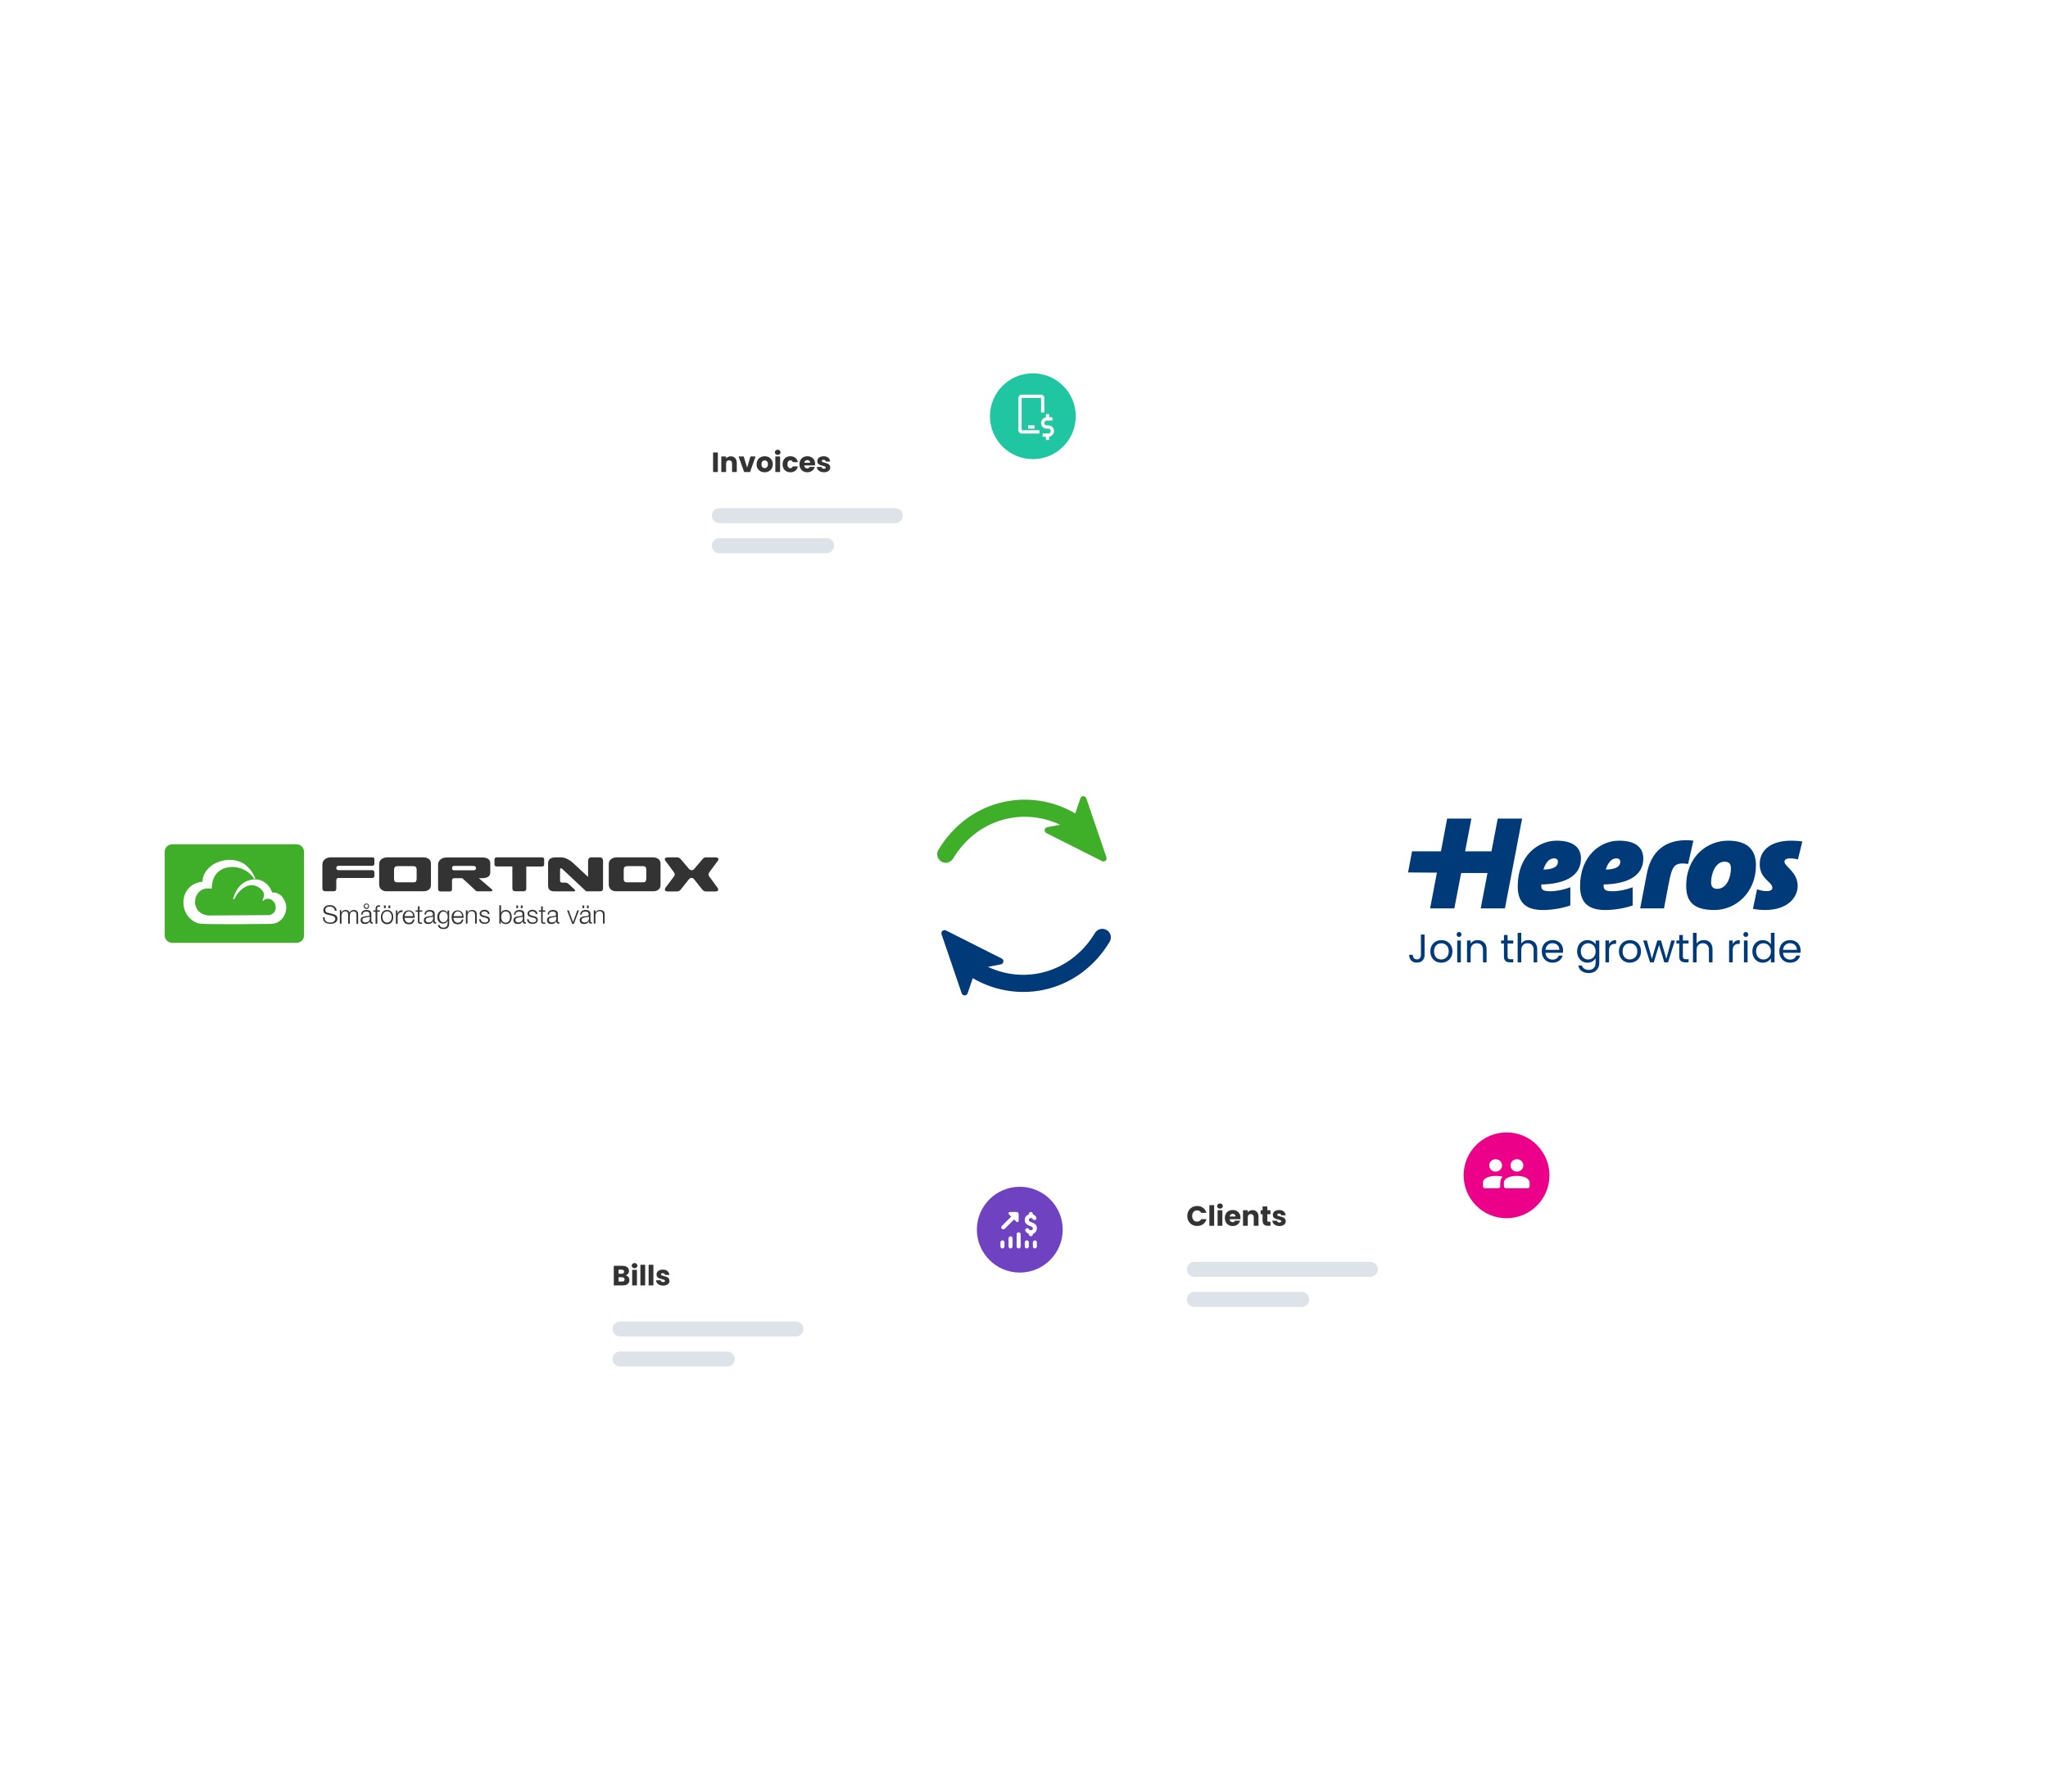 <svg width="480" height="420" viewBox="0 0 480 420" fill="none" xmlns="http://www.w3.org/2000/svg">
<g clip-path="url(#clip0_756_13823)">
<g filter="url(#filter0_d_756_13823)">
<path d="M240 290.96C284.713 290.96 320.96 254.713 320.96 210C320.96 165.287 284.713 129.04 240 129.04C195.287 129.04 159.04 165.287 159.04 210C159.04 254.713 195.287 290.96 240 290.96Z" stroke="white" stroke-width="9.051" stroke-miterlimit="10" stroke-linecap="round" stroke-dasharray="0.05 20.11"/>
</g>
<g filter="url(#filter1_d_756_13823)">
<path d="M184.902 168.263H22.937C17.382 168.263 12.88 172.766 12.88 178.32V241.68C12.88 247.234 17.382 251.737 22.937 251.737H184.902C190.456 251.737 194.959 247.234 194.959 241.68V178.32C194.959 172.766 190.456 168.263 184.902 168.263Z" fill="white"/>
</g>
<g filter="url(#filter2_d_756_13823)">
<path d="M457.28 168.263H295.314C289.76 168.263 285.257 172.766 285.257 178.32V241.68C285.257 247.234 289.76 251.737 295.314 251.737H457.28C462.834 251.737 467.337 247.234 467.337 241.68V178.32C467.337 172.766 462.834 168.263 457.28 168.263Z" fill="white"/>
</g>
<path d="M422.418 197.266L421.389 201.478C420.827 201.322 420.204 201.229 419.672 201.229C418.675 201.229 418.238 201.478 418.238 202.01C418.238 203.133 421.327 204.411 421.327 207.687C421.327 210.307 419.08 213.334 413.652 213.334C412.621 213.334 411.624 213.21 410.843 213.053L411.81 208.467C412.466 208.716 413.339 208.903 413.995 208.903C414.93 208.903 415.399 208.622 415.399 208.155C415.399 206.657 412.434 206.127 412.434 202.57C412.434 199.481 414.806 197.078 419.829 197.078C420.702 197.078 421.638 197.14 422.418 197.265M405.684 203.598C405.684 202.537 405.311 202.007 404.156 202.007C402.003 202.007 401.036 204.94 401.036 206.843C401.036 207.654 401.347 208.372 402.44 208.372C404.78 208.372 405.686 205.532 405.686 203.598M411.551 202.848C411.551 209.182 406.903 213.332 401.786 213.332C396.669 213.332 395.203 211.117 395.203 207.685C395.203 200.758 400.164 197.077 405.031 197.077C409.898 197.077 411.551 199.542 411.551 202.848ZM396.892 197.077L395.646 202.537C392.438 202.069 391.901 202.932 391.11 207.096L389.999 212.957H384.414L385.974 204.846C387.416 197.347 393.121 196.605 396.893 197.078M379.754 202.007C379.754 201.539 379.473 201.227 378.848 201.227C377.477 201.227 376.727 202.631 376.352 203.847C378.255 203.817 379.753 203.379 379.753 202.007M385.149 201.259C385.149 205.502 381.125 207.249 375.853 207.343V207.716C375.853 208.559 376.26 208.932 377.945 208.932C379.44 208.932 381.096 208.589 382.655 207.997V212.271C380.627 212.957 378.317 213.332 376.226 213.332C371.704 213.332 370.33 211.055 370.33 207.747C370.33 200.603 375.103 197.078 379.439 197.078C384.119 197.078 385.148 199.355 385.148 201.259M365.138 202.007C365.138 201.539 364.857 201.227 364.233 201.227C362.861 201.227 362.113 202.631 361.738 203.847C363.641 203.817 365.138 203.379 365.138 202.007ZM370.536 201.259C370.536 205.502 366.512 207.249 361.24 207.343V207.716C361.24 208.559 361.645 208.932 363.33 208.932C364.827 208.932 366.481 208.589 368.042 207.997V212.271C366.014 212.957 363.705 213.332 361.615 213.332C357.091 213.332 355.718 211.055 355.718 207.747C355.718 200.603 360.492 197.078 364.828 197.078C369.508 197.078 370.537 199.355 370.537 201.259M356.743 191.898L352.718 212.957H347.039L348.63 204.658H342.453L340.862 212.957H335.184L336.773 204.576L330.012 204.529L330.947 199.572H337.721L339.177 191.897H344.855L343.389 199.572H349.566L351.032 191.897H356.741L356.743 191.898Z" fill="#003A78"/>
<path d="M333.886 219.087V223.896C333.886 224.431 333.721 224.86 333.392 225.18C333.061 225.5 332.626 225.661 332.084 225.661C331.543 225.661 331.097 225.497 330.768 225.171C330.437 224.844 330.272 224.397 330.272 223.832H331.122C331.129 224.149 331.211 224.407 331.37 224.607C331.529 224.806 331.767 224.905 332.084 224.905C332.402 224.905 332.638 224.81 332.793 224.621C332.948 224.431 333.027 224.19 333.027 223.898V219.088H333.886V219.087Z" fill="#003A78"/>
<path d="M336.487 225.353C336.098 225.135 335.793 224.825 335.572 224.424C335.351 224.022 335.241 223.557 335.241 223.027C335.241 222.497 335.354 222.042 335.581 221.641C335.809 221.239 336.119 220.932 336.51 220.716C336.903 220.501 337.341 220.393 337.827 220.393C338.312 220.393 338.75 220.501 339.143 220.716C339.536 220.931 339.845 221.237 340.072 221.636C340.299 222.035 340.413 222.499 340.413 223.027C340.413 223.556 340.296 224.022 340.062 224.424C339.828 224.825 339.513 225.135 339.114 225.353C338.715 225.57 338.274 225.679 337.789 225.679C337.303 225.679 336.875 225.57 336.486 225.353H336.487ZM338.649 224.717C338.917 224.574 339.133 224.359 339.298 224.073C339.463 223.787 339.546 223.438 339.546 223.027C339.546 222.617 339.465 222.267 339.303 221.981C339.142 221.696 338.93 221.482 338.668 221.342C338.406 221.203 338.123 221.133 337.818 221.133C337.513 221.133 337.222 221.203 336.964 221.342C336.706 221.482 336.499 221.696 336.342 221.981C336.186 222.267 336.109 222.617 336.109 223.027C336.109 223.438 336.185 223.796 336.337 224.082C336.49 224.368 336.693 224.581 336.949 224.721C337.204 224.861 337.484 224.931 337.789 224.931C338.093 224.931 338.379 224.86 338.648 224.716L338.649 224.717Z" fill="#003A78"/>
<path d="M341.563 219.478C341.451 219.366 341.395 219.229 341.395 219.068C341.395 218.906 341.451 218.769 341.563 218.657C341.674 218.545 341.812 218.49 341.973 218.49C342.134 218.49 342.261 218.545 342.369 218.657C342.479 218.769 342.533 218.906 342.533 219.068C342.533 219.229 342.479 219.366 342.369 219.478C342.26 219.59 342.128 219.646 341.973 219.646C341.818 219.646 341.674 219.59 341.563 219.478ZM342.385 220.477V225.594H341.535V220.477H342.385Z" fill="#003A78"/>
<path d="M347.837 220.949C348.224 221.326 348.417 221.869 348.417 222.579V225.595H347.577V222.701C347.577 222.19 347.45 221.8 347.194 221.529C346.939 221.258 346.591 221.122 346.149 221.122C345.706 221.122 345.344 221.262 345.08 221.543C344.816 221.822 344.683 222.23 344.683 222.767V225.596H343.833V220.479H344.683V221.207C344.851 220.946 345.08 220.744 345.37 220.6C345.659 220.456 345.978 220.385 346.326 220.385C346.949 220.385 347.454 220.573 347.839 220.951L347.837 220.949Z" fill="#003A78"/>
<path d="M353.337 221.178V224.195C353.337 224.444 353.391 224.619 353.496 224.722C353.601 224.825 353.786 224.876 354.047 224.876H354.673V225.595H353.906C353.434 225.595 353.078 225.486 352.842 225.269C352.605 225.052 352.487 224.693 352.487 224.195V221.178H351.824V220.478H352.487V219.19H353.337V220.478H354.673V221.178H353.337Z" fill="#003A78"/>
<path d="M359.285 220.632C359.597 220.797 359.841 221.045 360.019 221.374C360.196 221.704 360.284 222.106 360.284 222.579V225.595H359.444V222.701C359.444 222.19 359.317 221.8 359.062 221.529C358.806 221.258 358.458 221.122 358.016 221.122C357.574 221.122 357.212 221.262 356.947 221.543C356.683 221.823 356.551 222.231 356.551 222.767V225.597H355.701V218.687H356.551V221.208C356.719 220.946 356.951 220.744 357.246 220.6C357.542 220.457 357.874 220.385 358.241 220.385C358.627 220.385 358.975 220.468 359.287 220.633L359.285 220.632Z" fill="#003A78"/>
<path d="M366.317 223.354H362.227C362.258 223.858 362.43 224.252 362.745 224.536C363.059 224.819 363.442 224.96 363.889 224.96C364.256 224.96 364.563 224.875 364.809 224.703C365.054 224.532 365.227 224.303 365.328 224.017H366.243C366.105 224.509 365.832 224.909 365.42 225.217C365.01 225.525 364.499 225.679 363.889 225.679C363.404 225.679 362.969 225.57 362.587 225.353C362.204 225.135 361.903 224.825 361.686 224.424C361.467 224.022 361.359 223.557 361.359 223.027C361.359 222.497 361.465 222.035 361.677 221.636C361.889 221.238 362.186 220.931 362.569 220.716C362.951 220.501 363.392 220.393 363.89 220.393C364.389 220.393 364.805 220.499 365.179 220.711C365.553 220.923 365.841 221.214 366.043 221.584C366.245 221.955 366.347 222.373 366.347 222.839C366.347 223.002 366.338 223.172 366.319 223.353L366.317 223.354ZM365.253 221.826C365.109 221.593 364.915 221.416 364.669 221.294C364.423 221.172 364.151 221.112 363.852 221.112C363.423 221.112 363.057 221.25 362.756 221.523C362.453 221.797 362.28 222.177 362.237 222.663H365.469C365.469 222.339 365.397 222.06 365.254 221.826H365.253Z" fill="#003A78"/>
<path d="M373.231 220.683C373.564 220.876 373.812 221.118 373.974 221.411V220.477H374.833V225.706C374.833 226.172 374.733 226.588 374.534 226.952C374.334 227.317 374.05 227.602 373.68 227.806C373.309 228.012 372.878 228.114 372.386 228.114C371.714 228.114 371.154 227.955 370.705 227.637C370.257 227.32 369.992 226.888 369.911 226.34H370.751C370.844 226.651 371.037 226.901 371.33 227.092C371.623 227.281 371.975 227.377 372.385 227.377C372.852 227.377 373.233 227.231 373.529 226.938C373.825 226.646 373.972 226.234 373.972 225.706V224.632C373.805 224.931 373.556 225.18 373.225 225.379C372.895 225.579 372.51 225.678 372.068 225.678C371.625 225.678 371.201 225.566 370.83 225.341C370.459 225.117 370.168 224.802 369.957 224.398C369.745 223.994 369.639 223.533 369.639 223.016C369.639 222.498 369.745 222.033 369.957 221.638C370.169 221.243 370.46 220.937 370.83 220.718C371.2 220.501 371.613 220.392 372.068 220.392C372.522 220.392 372.897 220.488 373.23 220.681L373.231 220.683ZM373.74 222.018C373.585 221.732 373.374 221.512 373.109 221.36C372.845 221.207 372.554 221.131 372.237 221.131C371.919 221.131 371.629 221.206 371.369 221.355C371.108 221.503 370.898 221.722 370.743 222.008C370.587 222.294 370.51 222.631 370.51 223.017C370.51 223.403 370.587 223.75 370.743 224.04C370.898 224.33 371.108 224.551 371.369 224.703C371.63 224.856 371.92 224.932 372.237 224.932C372.553 224.932 372.845 224.856 373.109 224.703C373.374 224.551 373.585 224.33 373.74 224.04C373.895 223.75 373.974 223.413 373.974 223.027C373.974 222.641 373.896 222.305 373.74 222.018Z" fill="#003A78"/>
<path d="M377.76 220.627C378.037 220.465 378.375 220.384 378.773 220.384V221.262H378.549C377.596 221.262 377.121 221.779 377.121 222.812V225.595H376.271V220.478H377.121V221.309C377.271 221.017 377.483 220.789 377.76 220.627Z" fill="#003A78"/>
<path d="M380.683 225.353C380.294 225.135 379.989 224.825 379.768 224.424C379.547 224.022 379.437 223.557 379.437 223.027C379.437 222.497 379.55 222.042 379.777 221.641C380.005 221.239 380.315 220.932 380.706 220.716C381.099 220.501 381.537 220.393 382.022 220.393C382.508 220.393 382.946 220.501 383.339 220.716C383.732 220.931 384.04 221.237 384.268 221.636C384.495 222.035 384.608 222.499 384.608 223.027C384.608 223.556 384.491 224.022 384.258 224.424C384.024 224.825 383.709 225.135 383.31 225.353C382.911 225.57 382.47 225.679 381.984 225.679C381.499 225.679 381.071 225.57 380.682 225.353H380.683ZM382.845 224.717C383.113 224.574 383.329 224.359 383.494 224.073C383.659 223.787 383.742 223.438 383.742 223.027C383.742 222.617 383.66 222.267 383.499 221.981C383.338 221.696 383.125 221.482 382.864 221.342C382.602 221.203 382.319 221.133 382.014 221.133C381.709 221.133 381.418 221.203 381.16 221.342C380.902 221.482 380.695 221.696 380.538 221.981C380.383 222.267 380.304 222.617 380.304 223.027C380.304 223.438 380.381 223.796 380.533 224.082C380.686 224.368 380.889 224.581 381.144 224.721C381.4 224.861 381.679 224.931 381.984 224.931C382.289 224.931 382.575 224.86 382.843 224.716L382.845 224.717Z" fill="#003A78"/>
<path d="M392.548 220.478L390.95 225.595H390.072L388.84 221.533L387.607 225.595H386.729L385.123 220.478H385.991L387.167 224.773L388.437 220.478H389.305L390.546 224.783L391.704 220.478H392.544H392.548Z" fill="#003A78"/>
<path d="M394.425 221.178V224.195C394.425 224.444 394.478 224.619 394.583 224.722C394.689 224.825 394.873 224.876 395.135 224.876H395.76V225.595H394.994C394.521 225.595 394.165 225.486 393.929 225.269C393.693 225.052 393.574 224.693 393.574 224.195V221.178H392.911V220.478H393.574V219.19H394.425V220.478H395.76V221.178H394.425Z" fill="#003A78"/>
<path d="M400.373 220.632C400.684 220.797 400.928 221.045 401.106 221.374C401.284 221.704 401.372 222.106 401.372 222.579V225.595H400.532V222.701C400.532 222.19 400.405 221.8 400.149 221.529C399.894 221.258 399.546 221.122 399.103 221.122C398.661 221.122 398.299 221.262 398.035 221.543C397.77 221.823 397.638 222.231 397.638 222.767V225.597H396.788V218.687H397.638V221.208C397.806 220.946 398.038 220.744 398.333 220.6C398.629 220.457 398.96 220.385 399.328 220.385C399.715 220.385 400.063 220.468 400.374 220.633L400.373 220.632Z" fill="#003A78"/>
<path d="M406.745 220.627C407.022 220.465 407.36 220.384 407.758 220.384V221.262H407.535C406.581 221.262 406.106 221.779 406.106 222.812V225.595H405.256V220.478H406.106V221.309C406.256 221.017 406.468 220.789 406.745 220.627Z" fill="#003A78"/>
<path d="M408.767 219.478C408.655 219.366 408.599 219.229 408.599 219.068C408.599 218.906 408.655 218.769 408.767 218.657C408.879 218.545 409.016 218.49 409.178 218.49C409.339 218.49 409.466 218.545 409.574 218.657C409.683 218.769 409.738 218.906 409.738 219.068C409.738 219.229 409.683 219.366 409.574 219.478C409.465 219.59 409.333 219.646 409.178 219.646C409.023 219.646 408.879 219.59 408.767 219.478ZM409.589 220.477V225.594H408.739V220.477H409.589Z" fill="#003A78"/>
<path d="M411.037 221.641C411.249 221.246 411.54 220.94 411.91 220.721C412.279 220.504 412.695 220.394 413.156 220.394C413.554 220.394 413.925 220.486 414.267 220.67C414.609 220.854 414.87 221.095 415.051 221.394V218.687H415.91V225.597H415.051V224.635C414.883 224.94 414.634 225.19 414.304 225.387C413.973 225.584 413.588 225.681 413.146 225.681C412.704 225.681 412.279 225.569 411.908 225.344C411.537 225.12 411.246 224.805 411.035 224.401C410.823 223.997 410.718 223.536 410.718 223.018C410.718 222.501 410.823 222.036 411.035 221.641H411.037ZM414.818 222.02C414.663 221.734 414.452 221.514 414.188 221.361C413.924 221.209 413.633 221.133 413.315 221.133C412.997 221.133 412.708 221.208 412.447 221.356C412.187 221.505 411.977 221.724 411.822 222.009C411.667 222.295 411.588 222.632 411.588 223.018C411.588 223.405 411.666 223.752 411.822 224.041C411.977 224.331 412.187 224.552 412.447 224.705C412.709 224.857 412.999 224.933 413.315 224.933C413.632 224.933 413.924 224.857 414.188 224.705C414.452 224.552 414.663 224.331 414.818 224.041C414.973 223.752 415.052 223.415 415.052 223.029C415.052 222.642 414.975 222.307 414.818 222.02Z" fill="#003A78"/>
<path d="M421.989 223.354H417.898C417.929 223.858 418.102 224.252 418.417 224.536C418.731 224.819 419.112 224.96 419.561 224.96C419.928 224.96 420.234 224.875 420.481 224.703C420.726 224.532 420.899 224.303 420.999 224.017H421.914C421.777 224.509 421.503 224.909 421.092 225.217C420.681 225.525 420.17 225.679 419.561 225.679C419.075 225.679 418.641 225.57 418.258 225.353C417.876 225.135 417.574 224.825 417.357 224.424C417.14 224.022 417.031 223.557 417.031 223.027C417.031 222.497 417.136 222.035 417.348 221.636C417.56 221.238 417.856 220.931 418.24 220.716C418.623 220.501 419.064 220.393 419.562 220.393C420.06 220.393 420.477 220.499 420.85 220.711C421.224 220.923 421.511 221.214 421.714 221.584C421.916 221.955 422.018 222.373 422.018 222.839C422.018 223.002 422.009 223.172 421.99 223.353L421.989 223.354ZM420.924 221.826C420.78 221.593 420.586 221.416 420.341 221.294C420.094 221.172 419.822 221.112 419.524 221.112C419.094 221.112 418.728 221.25 418.427 221.523C418.125 221.797 417.952 222.177 417.909 222.663H421.14C421.14 222.339 421.069 222.06 420.925 221.826H420.924Z" fill="#003A78"/>
<path d="M239.834 232.538C235.158 232.538 230.531 231.125 226.644 228.44C225.734 227.811 225.503 226.559 226.136 225.644C226.765 224.734 228.017 224.502 228.932 225.136C233.262 228.128 238.703 229.204 243.857 228.098C249.142 226.956 253.678 223.627 256.63 218.72C257.203 217.769 258.435 217.462 259.385 218.036C260.336 218.609 260.642 219.841 260.069 220.791C256.539 226.66 251.083 230.647 244.702 232.025C243.093 232.372 241.463 232.543 239.839 232.543L239.834 232.538Z" fill="#003A78"/>
<path d="M221.701 218.121L234.765 224.704C235.389 225.015 235.258 225.941 234.574 226.071L229.123 227.122C228.867 227.173 228.656 227.354 228.57 227.605L226.78 232.86C226.554 233.519 225.623 233.519 225.397 232.86L220.675 219.011C220.464 218.393 221.113 217.83 221.696 218.121H221.701Z" fill="#003A78"/>
<path d="M221.656 202.256C221.304 202.256 220.947 202.166 220.625 201.969C219.675 201.396 219.368 200.164 219.941 199.214C223.471 193.345 228.927 189.358 235.308 187.98C241.544 186.637 248.121 187.94 253.361 191.56C254.271 192.189 254.503 193.441 253.869 194.356C253.24 195.266 251.988 195.498 251.073 194.864C246.743 191.872 241.303 190.791 236.148 191.902C230.863 193.044 226.327 196.373 223.376 201.281C222.999 201.909 222.335 202.256 221.651 202.256H221.656Z" fill="#3FAF2A"/>
<path d="M258.299 201.879L245.235 195.296C244.611 194.985 244.742 194.059 245.426 193.929L250.877 192.878C251.133 192.827 251.345 192.646 251.43 192.395L253.22 187.14C253.447 186.481 254.377 186.481 254.603 187.14L259.325 200.989C259.536 201.607 258.887 202.17 258.304 201.879H258.299Z" fill="#3FAF2A"/>
<path d="M69.511 221.023H40.351C39.375 221.023 38.606 220.228 38.606 219.278V199.696C38.581 198.721 39.375 197.931 40.351 197.931H69.511C70.487 197.931 71.256 198.726 71.256 199.676V219.258C71.281 220.253 70.487 221.023 69.511 221.023Z" fill="#3FAF2A"/>
<path d="M63.759 209.206C64.392 209.206 64.96 209.321 65.478 209.658C66.203 210.111 66.635 210.88 66.906 211.629C67.314 212.741 67.022 214.098 66.363 215.069C65.685 216.019 64.709 216.562 63.487 216.587C62.466 216.587 61.425 216.587 60.455 216.613C58.665 216.638 56.88 216.658 55.114 216.658C53.214 216.658 51.378 216.658 49.523 216.633C48.864 216.633 48.21 216.608 47.551 216.562C47.345 216.562 47.119 216.537 46.873 216.517C46.757 216.517 46.601 216.492 46.511 216.472C44.901 215.974 43.75 214.772 43.227 213.188C43.001 212.464 42.955 211.715 43.021 210.971C43.086 210.226 43.338 209.522 43.745 208.864C44.559 207.551 45.917 206.827 47.456 206.711C47.501 205.58 47.934 204.514 48.723 203.699C49.563 202.769 50.74 202.135 51.962 201.819C53.862 201.321 56.105 201.547 57.664 202.859C58.117 203.267 58.549 203.699 58.911 204.197C59.253 204.675 59.545 205.263 59.796 205.781L59.841 205.917L59.59 206.032L59.499 205.917C58.705 204.695 57.438 203.81 56.015 203.448C54.677 203.106 53.209 203.176 51.987 203.81C51.263 204.197 50.694 204.74 50.312 205.419C49.834 206.259 49.654 207.209 49.633 208.134V208.315L49.452 208.341C48.431 208.134 47.461 208.341 46.712 209.045C46.214 209.497 45.872 210.176 45.761 210.835C45.626 211.584 45.736 212.328 46.103 212.987C46.626 214.008 47.868 214.596 49.025 214.616L63.13 214.526C63.673 214.435 64.151 214.093 64.422 213.621C64.674 213.078 64.694 212.444 64.448 211.876C64.241 211.398 63.814 210.925 63.291 210.764C62.838 210.629 62.341 210.694 61.933 210.925L61.752 211.177L61.526 211.041L61.571 210.925C62.114 209.723 61.933 208.999 60.867 208.185C60.279 207.732 59.575 207.461 58.806 207.506C57.403 207.622 56.155 208.773 55.411 209.884C55.341 209.975 55.295 210.091 55.23 210.181L54.888 210.84L54.617 210.724L54.662 210.588C54.934 209.794 55.23 209.004 55.728 208.3C56.271 207.486 56.995 206.918 57.925 206.51C58.81 206.148 59.806 206.033 60.731 206.259C62.25 206.646 63.291 207.777 63.764 209.201" fill="white"/>
<path d="M151.437 206.128C151.437 206.606 151.231 206.832 150.849 206.832H146.841C146.408 206.832 146.182 206.581 146.182 206.037V203.885C146.182 203.342 146.454 203.045 147.022 203.045H150.688C151.211 203.045 151.482 203.317 151.482 203.84V206.128H151.437ZM153.001 200.989H144.603C143.472 200.989 142.677 201.622 142.677 202.507V207.375C142.677 208.325 143.401 208.939 144.397 208.939H153.091C154.087 208.939 154.811 208.416 154.811 207.511V202.507C154.856 201.577 154.087 200.989 153.001 200.989Z" fill="#333333"/>
<path d="M97.626 206.128C97.626 206.606 97.445 206.832 97.038 206.832H93.01C92.578 206.832 92.351 206.581 92.351 206.037V203.885C92.351 203.342 92.623 203.045 93.191 203.045H96.857C97.38 203.045 97.651 203.317 97.651 203.84V206.128H97.626ZM99.19 200.989H90.792C89.661 200.989 88.867 201.622 88.867 202.507V207.375C88.867 208.325 89.591 208.939 90.586 208.939H99.281C100.276 208.939 101 208.416 101 207.511V202.507C101.071 201.577 100.276 200.989 99.19 200.989Z" fill="#333333"/>
<path d="M87.237 200.989H77.572C76.416 200.989 75.556 201.622 75.556 202.709V208.23C75.556 208.683 75.807 208.934 76.214 208.934H78.231C78.638 208.934 78.819 208.728 78.819 208.275V206.395C78.819 206.032 79 205.826 79.342 205.826H87.177C87.539 205.826 87.745 205.665 87.745 205.374V204.514C87.745 204.172 87.564 203.991 87.177 203.991H79.387C79.025 203.991 78.819 203.83 78.819 203.513C78.819 203.151 79 202.97 79.387 202.97H87.222C87.564 202.97 87.745 202.809 87.745 202.472V201.431C87.77 201.135 87.584 200.979 87.247 200.979" fill="#333333"/>
<path d="M127.013 200.989H116.418C116.076 200.989 115.895 201.17 115.895 201.466V202.623C115.895 202.94 116.076 203.121 116.418 203.121H120.084V208.235C120.084 208.688 120.335 208.939 120.743 208.939H122.759C123.166 208.939 123.347 208.733 123.347 208.28V203.141H127.013C127.355 203.141 127.536 202.98 127.536 202.643V201.466C127.536 201.17 127.355 200.989 127.013 200.989Z" fill="#333333"/>
<path d="M110.917 204.021H106.391C106.094 204.021 105.958 203.86 105.958 203.543C105.958 203.181 106.094 203 106.391 203H110.917C111.304 203 111.575 203.181 111.575 203.543C111.55 203.905 111.324 204.021 110.917 204.021ZM115.171 208.391L112.229 205.877H112.888C114.225 205.877 114.904 205.444 114.904 204.564V202.392C114.904 201.462 114.246 201.009 112.933 201.009H104.691C103.535 201.009 102.675 201.668 102.675 202.729V208.321C102.675 208.753 102.881 208.979 103.198 208.979H105.461C105.777 208.979 105.938 208.798 105.938 208.411V206.44C105.938 206.078 106.099 205.872 106.461 205.872H108.342L110.268 207.637L111.671 208.949H115.065C115.452 208.949 115.518 208.652 115.181 208.381" fill="#333333"/>
<path d="M140.55 200.989H138.579C138.081 200.989 137.83 201.376 137.83 201.828V205.565L137.649 205.404L134.435 202.417C133.414 201.466 132.419 200.989 131.468 200.989H130.221C129.02 200.989 128.456 201.466 128.456 202.437V207.551C128.456 208.481 128.889 208.954 129.884 208.954H134.526C134.843 208.954 134.933 208.793 134.662 208.522L133.349 207.3C133.098 207.048 132.826 206.938 132.555 206.912H131.785C131.378 206.912 131.262 206.731 131.262 206.344V203.92C131.262 203.558 131.443 203.397 131.74 203.669L137.377 208.944H140.635C141.068 208.944 141.339 208.783 141.339 208.22V201.723C141.314 201.29 141.023 200.974 140.545 200.974" fill="#333333"/>
<path d="M166.221 205.449C165.995 205.153 165.995 204.861 166.221 204.519L168.283 201.733C168.534 201.346 168.373 200.984 167.579 200.984H165.452C165.064 200.984 164.773 201.255 164.567 201.507L162.686 203.724C162.525 203.905 162.324 203.996 162.097 203.996C161.891 203.996 161.69 203.905 161.509 203.724L159.628 201.507C159.422 201.281 159.151 200.984 158.743 200.984H156.616C155.822 200.984 155.666 201.326 155.912 201.733L157.974 204.519C158.2 204.836 158.2 205.153 157.974 205.449L156.003 208.074C155.616 208.663 155.887 208.979 156.501 208.979H158.698C159.151 208.979 159.468 208.683 159.719 208.321L161.484 206.103C161.645 205.897 161.871 205.806 162.072 205.806C162.274 205.806 162.505 205.897 162.661 206.103L164.426 208.321C164.677 208.663 164.969 208.979 165.447 208.979H167.644C168.278 208.979 168.549 208.683 168.142 208.074L166.216 205.449H166.221Z" fill="#333333"/>
<path d="M76.189 215.682C76.26 215.818 76.35 215.954 76.486 216.044C76.622 216.135 76.758 216.205 76.939 216.225C77.12 216.271 77.301 216.271 77.482 216.271C77.597 216.271 77.708 216.245 77.844 216.225C77.98 216.205 78.095 216.135 78.206 216.064C78.322 215.994 78.412 215.904 78.477 215.793C78.543 215.682 78.593 215.541 78.593 215.406C78.593 215.29 78.568 215.179 78.503 215.089C78.457 214.998 78.387 214.928 78.296 214.863C78.206 214.797 78.115 214.747 78.025 214.727C77.909 214.682 77.819 214.656 77.728 214.636L76.753 214.41C76.637 214.385 76.501 214.34 76.391 214.294C76.28 214.249 76.164 214.179 76.074 214.113C75.983 214.023 75.913 213.932 75.868 213.817C75.822 213.701 75.777 213.565 75.777 213.384C75.777 213.269 75.802 213.158 75.847 213.022C75.893 212.886 75.963 212.751 76.074 212.635C76.184 212.519 76.325 212.409 76.526 212.318C76.707 212.228 76.959 212.182 77.276 212.182C77.482 212.182 77.683 212.208 77.909 212.273C78.09 212.318 78.271 212.409 78.407 212.524C78.543 212.64 78.659 212.776 78.749 212.932C78.84 213.093 78.885 213.294 78.885 213.5H78.477C78.477 213.339 78.432 213.203 78.362 213.067C78.291 212.952 78.201 212.841 78.11 212.771C77.995 212.68 77.884 212.635 77.748 212.59C77.612 212.544 77.477 212.519 77.316 212.519C77.18 212.519 77.044 212.544 76.909 212.565C76.773 212.585 76.657 212.635 76.567 212.7C76.476 212.771 76.385 212.861 76.34 212.952C76.27 213.067 76.25 213.203 76.25 213.359C76.25 213.45 76.275 213.54 76.295 213.61C76.32 213.681 76.385 213.746 76.431 213.792C76.501 213.837 76.567 213.882 76.637 213.927C76.707 213.952 76.798 213.998 76.888 213.998L77.954 214.249C78.115 214.294 78.251 214.34 78.387 214.385C78.523 214.455 78.638 214.521 78.749 214.591C78.84 214.682 78.93 214.772 79 214.908C79.071 215.024 79.091 215.179 79.091 215.36C79.091 215.406 79.091 215.476 79.066 215.541C79.066 215.632 79.041 215.702 78.995 215.793C78.95 215.883 78.905 215.974 78.835 216.064C78.764 216.155 78.674 216.245 78.538 216.316C78.422 216.386 78.266 216.452 78.085 216.497C77.904 216.542 77.698 216.567 77.427 216.567C77.155 216.567 76.949 216.542 76.702 216.477C76.496 216.406 76.295 216.341 76.159 216.205C75.998 216.09 75.888 215.934 75.817 215.753C75.727 215.572 75.702 215.345 75.702 215.049H76.109C76.064 215.365 76.109 215.546 76.179 215.682H76.189Z" fill="#333333"/>
<path d="M79.991 213.415V213.937H80.016C80.107 213.756 80.242 213.596 80.403 213.485C80.564 213.374 80.765 213.324 81.037 213.324C81.243 213.324 81.424 213.369 81.58 213.485C81.741 213.575 81.852 213.736 81.922 213.937C82.013 213.731 82.148 213.575 82.329 213.485C82.51 213.394 82.691 213.324 82.897 213.324C83.602 213.324 83.938 213.686 83.938 214.435V216.562H83.551V214.455C83.551 214.204 83.506 214.003 83.39 213.867C83.275 213.731 83.094 213.661 82.822 213.661C82.661 213.661 82.525 213.686 82.415 213.751C82.304 213.817 82.209 213.887 82.163 214.003C82.093 214.118 82.048 214.229 82.028 214.365C82.007 214.501 81.982 214.636 81.982 214.772V216.537H81.595V214.41C81.595 214.294 81.595 214.204 81.57 214.113C81.545 214.023 81.499 213.932 81.454 213.862C81.409 213.792 81.339 213.746 81.248 213.701C81.158 213.656 81.067 213.631 80.951 213.631C80.79 213.631 80.655 213.656 80.544 213.721C80.433 213.787 80.338 213.857 80.247 213.973C80.177 214.063 80.112 214.199 80.087 214.335C80.041 214.47 80.041 214.631 80.041 214.787V216.532H79.654V213.364H79.971V213.409L79.991 213.415Z" fill="#333333"/>
<path d="M84.768 213.892C84.839 213.756 84.929 213.641 85.02 213.575C85.135 213.485 85.246 213.439 85.407 213.394C85.543 213.349 85.724 213.324 85.905 213.324C86.04 213.324 86.176 213.349 86.312 213.369C86.448 213.389 86.563 213.439 86.674 213.505C86.79 213.575 86.88 213.686 86.946 213.802C87.016 213.937 87.036 214.098 87.036 214.299V215.954C87.036 216.115 87.106 216.18 87.262 216.18C87.308 216.18 87.353 216.18 87.378 216.155V216.497C87.333 216.497 87.287 216.522 87.262 216.522H87.127C87.036 216.522 86.945 216.497 86.9 216.477C86.83 216.452 86.785 216.406 86.764 216.361C86.744 216.316 86.719 216.245 86.694 216.2C86.694 216.13 86.669 216.064 86.669 215.974C86.599 216.064 86.533 216.155 86.463 216.245C86.392 216.316 86.327 216.381 86.237 216.452C86.146 216.497 86.055 216.542 85.94 216.567C85.824 216.592 85.688 216.612 85.553 216.612C85.417 216.612 85.281 216.587 85.145 216.567C85.01 216.547 84.919 216.477 84.829 216.406C84.738 216.336 84.668 216.245 84.602 216.135C84.557 216.019 84.512 215.883 84.512 215.727C84.512 215.521 84.557 215.34 84.647 215.23C84.738 215.114 84.874 215.023 85.035 214.958C85.196 214.888 85.377 214.842 85.558 214.822C85.764 214.797 85.945 214.777 86.146 214.752C86.237 214.752 86.307 214.727 86.352 214.727C86.423 214.702 86.468 214.702 86.513 214.656C86.558 214.631 86.584 214.586 86.604 214.541C86.629 214.495 86.629 214.425 86.629 214.335C86.629 214.199 86.604 214.108 86.558 214.018C86.513 213.927 86.468 213.882 86.377 213.812C86.307 213.766 86.216 213.721 86.126 213.721C86.035 213.696 85.92 213.696 85.809 213.696C85.558 213.696 85.377 213.741 85.221 213.857C85.06 213.972 84.995 214.154 84.969 214.4H84.582C84.673 214.194 84.698 214.013 84.763 213.877L84.768 213.892ZM86.669 214.842C86.644 214.888 86.599 214.913 86.533 214.933C86.468 214.953 86.397 214.958 86.352 214.978C86.191 215.003 86.035 215.023 85.854 215.049C85.693 215.074 85.537 215.094 85.402 215.139C85.266 215.184 85.15 215.255 85.06 215.32C84.969 215.411 84.924 215.526 84.924 215.662C84.924 215.753 84.949 215.843 84.969 215.914C85.015 215.984 85.06 216.049 85.13 216.095C85.201 216.14 85.266 216.185 85.356 216.21C85.447 216.235 85.517 216.255 85.608 216.255C85.744 216.255 85.879 216.23 86.015 216.185C86.151 216.14 86.267 216.069 86.357 216.004C86.448 215.914 86.538 215.823 86.584 215.707C86.654 215.592 86.674 215.456 86.674 215.3V214.847L86.669 214.842ZM85.286 212.192C85.311 212.122 85.377 212.057 85.422 211.986C85.492 211.916 85.558 211.871 85.628 211.85C85.698 211.83 85.789 211.805 85.879 211.805C85.97 211.805 86.04 211.83 86.131 211.85C86.201 211.876 86.267 211.941 86.337 211.986C86.407 212.057 86.453 212.122 86.473 212.192C86.493 212.263 86.518 212.353 86.518 212.444C86.518 212.534 86.493 212.605 86.473 212.695C86.448 212.766 86.382 212.831 86.337 212.901C86.267 212.972 86.201 213.017 86.131 213.037C86.061 213.062 85.97 213.082 85.879 213.082C85.789 213.082 85.719 213.057 85.628 213.037C85.558 213.012 85.492 212.947 85.422 212.901C85.352 212.831 85.306 212.766 85.286 212.695C85.266 212.625 85.241 212.534 85.241 212.444C85.241 212.353 85.266 212.263 85.286 212.192ZM85.603 212.715C85.673 212.786 85.784 212.831 85.9 212.831C86.015 212.831 86.106 212.786 86.196 212.715C86.267 212.645 86.312 212.534 86.312 212.419C86.312 212.303 86.267 212.212 86.196 212.122C86.126 212.052 86.015 212.006 85.9 212.006C85.784 212.006 85.693 212.052 85.603 212.122C85.532 212.192 85.487 212.303 85.487 212.419C85.462 212.554 85.512 212.645 85.603 212.715Z" fill="#333333"/>
<path d="M88.434 213.731V216.537H88.027V213.731H87.504V213.414H88.027V213.143C88.027 213.007 88.027 212.891 88.052 212.781C88.077 212.67 88.122 212.575 88.167 212.484C88.213 212.394 88.303 212.348 88.394 212.303C88.484 212.258 88.62 212.233 88.756 212.233H88.917C88.962 212.233 89.007 212.233 89.078 212.258V212.575C89.032 212.575 88.987 212.549 88.942 212.549H88.806C88.69 212.549 88.625 212.575 88.555 212.595C88.509 212.62 88.464 212.665 88.439 212.73C88.414 212.776 88.394 212.846 88.394 212.912V213.409H89.027V213.726H88.439L88.434 213.731Z" fill="#333333"/>
<path d="M91.356 213.46C91.537 213.55 91.698 213.666 91.808 213.822C91.924 213.958 92.034 214.139 92.08 214.345C92.15 214.551 92.17 214.752 92.17 215.004C92.17 215.23 92.145 215.436 92.08 215.662C92.009 215.868 91.919 216.024 91.808 216.185C91.692 216.321 91.537 216.457 91.356 216.527C91.174 216.618 90.968 216.663 90.722 216.663C90.496 216.663 90.269 216.618 90.088 216.527C89.907 216.437 89.746 216.321 89.636 216.185C89.525 216.049 89.409 215.868 89.364 215.662C89.294 215.456 89.274 215.255 89.274 215.004C89.274 214.777 89.299 214.571 89.364 214.345C89.435 214.139 89.525 213.983 89.636 213.822C89.751 213.686 89.907 213.55 90.088 213.46C90.269 213.369 90.475 213.324 90.722 213.324C90.968 213.324 91.174 213.369 91.356 213.46ZM90.244 213.756C90.108 213.827 89.993 213.937 89.902 214.053C89.812 214.169 89.741 214.325 89.696 214.486C89.651 214.646 89.626 214.802 89.626 214.963C89.626 215.124 89.651 215.28 89.696 215.441C89.741 215.602 89.812 215.738 89.902 215.873C89.993 215.989 90.108 216.1 90.244 216.17C90.38 216.241 90.541 216.286 90.722 216.286C90.903 216.286 91.064 216.241 91.2 216.17C91.335 216.1 91.451 215.989 91.542 215.873C91.632 215.758 91.703 215.602 91.748 215.441C91.793 215.28 91.818 215.124 91.818 214.963C91.818 214.802 91.793 214.646 91.748 214.486C91.703 214.325 91.632 214.189 91.542 214.053C91.451 213.937 91.335 213.827 91.2 213.756C91.064 213.686 90.903 213.641 90.722 213.641C90.541 213.641 90.38 213.686 90.244 213.756ZM89.993 212.263H90.4V212.897H89.993V212.263ZM91.059 212.263H91.466V212.897H91.059V212.263Z" fill="#333333"/>
<path d="M93.121 213.414V214.164H93.146C93.236 213.912 93.397 213.711 93.598 213.575C93.799 213.439 94.031 213.369 94.348 213.394V213.781C94.166 213.781 94.031 213.807 93.87 213.852C93.734 213.897 93.618 213.988 93.508 214.078C93.417 214.169 93.327 214.304 93.281 214.44C93.236 214.576 93.191 214.737 93.191 214.893V216.547H92.784V213.424H93.126L93.121 213.414Z" fill="#333333"/>
<path d="M94.866 215.521C94.911 215.657 94.956 215.793 95.047 215.909C95.137 216.024 95.228 216.115 95.363 216.205C95.499 216.276 95.635 216.321 95.816 216.321C96.088 216.321 96.314 216.251 96.475 216.115C96.636 215.979 96.746 215.773 96.791 215.547H97.179C97.088 215.888 96.952 216.18 96.746 216.386C96.54 216.567 96.223 216.683 95.816 216.683C95.564 216.683 95.363 216.638 95.157 216.547C94.976 216.457 94.84 216.341 94.725 216.185C94.609 216.029 94.519 215.868 94.473 215.662C94.428 215.456 94.383 215.255 94.383 215.029C94.383 214.822 94.408 214.621 94.473 214.44C94.519 214.234 94.609 214.078 94.725 213.917C94.84 213.756 94.976 213.646 95.157 213.555C95.338 213.465 95.544 213.419 95.816 213.419C96.067 213.419 96.269 213.465 96.475 213.58C96.656 213.671 96.791 213.807 96.907 213.968C97.023 214.128 97.088 214.309 97.133 214.511C97.179 214.712 97.204 214.943 97.204 215.169H94.825C94.8 215.215 94.825 215.376 94.871 215.531L94.866 215.521ZM96.746 214.345C96.701 214.209 96.631 214.093 96.54 214.003C96.45 213.912 96.359 213.822 96.243 213.751C96.128 213.681 95.992 213.661 95.836 213.661C95.68 213.661 95.539 213.686 95.429 213.751C95.318 213.817 95.203 213.887 95.132 214.003C95.042 214.093 94.971 214.229 94.926 214.365C94.881 214.501 94.835 214.636 94.835 214.772H96.872C96.802 214.611 96.781 214.475 96.736 214.34L96.746 214.345Z" fill="#333333"/>
<path d="M98.964 213.414V213.731H98.305V215.858C98.305 215.974 98.33 216.084 98.35 216.155C98.37 216.225 98.466 216.27 98.602 216.27C98.717 216.27 98.808 216.271 98.918 216.245V216.562H98.602C98.35 216.562 98.169 216.517 98.079 216.426C97.988 216.336 97.943 216.155 97.943 215.883V213.731H97.4V213.414H97.943V212.464H98.33V213.414H98.964Z" fill="#333333"/>
<path d="M99.618 213.892C99.688 213.756 99.778 213.641 99.869 213.575C99.985 213.485 100.095 213.44 100.256 213.394C100.392 213.349 100.573 213.324 100.754 213.324C100.89 213.324 101.026 213.349 101.161 213.369C101.297 213.394 101.413 213.44 101.523 213.505C101.634 213.57 101.73 213.686 101.795 213.802C101.865 213.937 101.885 214.098 101.885 214.3V215.954C101.885 216.115 101.956 216.18 102.112 216.18C102.157 216.18 102.202 216.18 102.227 216.155V216.497C102.182 216.497 102.137 216.522 102.112 216.522H101.976C101.885 216.522 101.795 216.497 101.75 216.477C101.679 216.452 101.634 216.406 101.614 216.361C101.594 216.316 101.569 216.246 101.543 216.2C101.543 216.13 101.518 216.065 101.518 215.974H101.493C101.423 216.065 101.357 216.155 101.287 216.246C101.217 216.316 101.151 216.381 101.061 216.452C100.97 216.497 100.88 216.542 100.764 216.567C100.648 216.593 100.513 216.613 100.377 216.613C100.241 216.613 100.105 216.588 99.969 216.567C99.834 216.542 99.743 216.477 99.653 216.406C99.562 216.336 99.492 216.246 99.426 216.135C99.381 216.019 99.336 215.884 99.336 215.728C99.336 215.521 99.381 215.34 99.472 215.23C99.562 215.119 99.698 215.024 99.859 214.958C100.02 214.888 100.201 214.843 100.382 214.822C100.588 214.797 100.769 214.777 100.97 214.752C101.061 214.752 101.131 214.727 101.176 214.727C101.247 214.702 101.292 214.702 101.337 214.657C101.383 214.631 101.408 214.586 101.428 214.541C101.448 214.496 101.453 214.425 101.453 214.335C101.453 214.199 101.428 214.108 101.383 214.018C101.337 213.927 101.292 213.882 101.202 213.812C101.131 213.766 101.041 213.721 100.95 213.721C100.905 213.676 100.789 213.676 100.679 213.676C100.427 213.676 100.246 213.721 100.09 213.837C99.934 213.953 99.864 214.134 99.839 214.38H99.452C99.497 214.199 99.542 214.018 99.612 213.882L99.618 213.892ZM101.498 214.843C101.473 214.888 101.428 214.913 101.362 214.933C101.292 214.958 101.227 214.958 101.181 214.978C101.021 215.004 100.865 215.024 100.684 215.049C100.523 215.074 100.367 215.094 100.231 215.139C100.095 215.185 99.98 215.255 99.889 215.32C99.799 215.411 99.753 215.527 99.753 215.662C99.753 215.753 99.778 215.843 99.799 215.914C99.844 215.984 99.889 216.049 99.96 216.095C100.03 216.14 100.095 216.185 100.186 216.21C100.276 216.236 100.347 216.256 100.437 216.256C100.573 216.256 100.709 216.23 100.845 216.185C100.98 216.14 101.096 216.07 101.186 216.004C101.277 215.914 101.367 215.823 101.413 215.708C101.483 215.592 101.503 215.456 101.503 215.3V214.848L101.498 214.843Z" fill="#333333"/>
<path d="M105.234 216.924C105.189 217.105 105.099 217.266 105.008 217.402C104.892 217.538 104.757 217.628 104.576 217.699C104.395 217.769 104.188 217.789 103.917 217.789C103.756 217.789 103.6 217.764 103.464 217.744C103.329 217.699 103.193 217.654 103.077 217.583C102.962 217.513 102.871 217.402 102.78 217.286C102.71 217.171 102.665 217.035 102.645 216.854H103.032C103.057 216.97 103.102 217.06 103.148 217.151C103.218 217.221 103.283 217.286 103.354 217.332C103.444 217.377 103.535 217.422 103.625 217.447C103.716 217.472 103.831 217.472 103.922 217.472C104.264 217.472 104.556 217.382 104.691 217.176C104.852 216.97 104.918 216.698 104.918 216.291V215.883H104.892C104.802 216.065 104.666 216.225 104.505 216.336C104.344 216.447 104.143 216.517 103.917 216.517C103.666 216.517 103.464 216.472 103.258 216.401C103.077 216.311 102.941 216.195 102.826 216.059C102.71 215.924 102.62 215.743 102.574 215.562C102.529 215.355 102.504 215.154 102.504 214.928C102.504 214.722 102.529 214.521 102.594 214.34C102.665 214.159 102.755 213.978 102.866 213.842C102.977 213.706 103.137 213.59 103.298 213.5C103.479 213.409 103.66 213.384 103.887 213.384C104.002 213.384 104.113 213.409 104.204 213.43C104.294 213.45 104.41 213.5 104.475 213.565C104.566 213.636 104.636 213.681 104.701 213.771C104.772 213.842 104.817 213.932 104.862 214.023H104.887V213.435H105.275V216.311C105.3 216.537 105.275 216.743 105.229 216.924H105.234ZM104.375 216.085C104.49 216.014 104.601 215.924 104.691 215.813C104.782 215.702 104.827 215.562 104.872 215.426C104.918 215.29 104.943 215.129 104.943 214.973C104.943 214.817 104.918 214.677 104.897 214.521C104.852 214.36 104.807 214.224 104.716 214.113C104.626 214.003 104.535 213.887 104.4 213.817C104.264 213.746 104.128 213.701 103.947 213.701C103.766 213.701 103.605 213.746 103.495 213.817C103.359 213.887 103.268 213.978 103.178 214.113C103.087 214.229 103.042 214.365 102.997 214.521C102.951 214.682 102.951 214.838 102.951 214.998C102.951 215.159 102.977 215.315 103.022 215.451C103.067 215.587 103.112 215.723 103.203 215.838C103.293 215.954 103.384 216.044 103.52 216.11C103.655 216.18 103.791 216.225 103.972 216.225C104.088 216.18 104.244 216.155 104.38 216.09L104.375 216.085Z" fill="#333333"/>
<path d="M106.321 215.521C106.366 215.657 106.411 215.793 106.502 215.909C106.592 216.024 106.683 216.115 106.818 216.205C106.954 216.276 107.09 216.321 107.271 216.321C107.543 216.321 107.769 216.251 107.93 216.115C108.066 215.979 108.201 215.773 108.247 215.547H108.634C108.543 215.888 108.407 216.18 108.201 216.386C107.995 216.567 107.678 216.683 107.271 216.683C107.02 216.683 106.818 216.638 106.612 216.547C106.431 216.457 106.295 216.341 106.18 216.185C106.064 216.029 105.974 215.868 105.928 215.662C105.883 215.456 105.838 215.255 105.838 215.029C105.838 214.822 105.863 214.621 105.928 214.44C105.974 214.234 106.064 214.078 106.18 213.917C106.295 213.756 106.431 213.646 106.612 213.555C106.793 213.465 106.999 213.419 107.271 213.419C107.522 213.419 107.724 213.465 107.93 213.58C108.111 213.671 108.247 213.807 108.362 213.968C108.478 214.128 108.543 214.309 108.589 214.511C108.634 214.712 108.659 214.943 108.659 215.169H106.26C106.285 215.215 106.285 215.376 106.331 215.531L106.321 215.521ZM108.221 214.345C108.176 214.209 108.106 214.093 108.015 214.003C107.925 213.912 107.834 213.822 107.719 213.751C107.603 213.681 107.467 213.661 107.311 213.661C107.155 213.661 107.015 213.686 106.904 213.751C106.793 213.817 106.678 213.887 106.607 214.003C106.517 214.093 106.446 214.229 106.401 214.365C106.356 214.501 106.311 214.636 106.311 214.772H108.347C108.277 214.611 108.257 214.475 108.211 214.34L108.221 214.345Z" fill="#333333"/>
<path d="M109.579 213.415V213.937H109.604C109.675 213.756 109.811 213.596 109.992 213.485C110.173 213.374 110.379 213.324 110.625 213.324C110.831 213.324 111.012 213.349 111.168 213.415C111.304 213.46 111.44 213.55 111.51 213.641C111.601 213.731 111.671 213.867 111.691 214.003C111.737 214.139 111.737 214.32 111.737 214.501V216.517H111.349V214.546C111.349 214.41 111.324 214.294 111.304 214.184C111.284 214.073 111.234 213.978 111.168 213.887C111.098 213.797 111.032 213.726 110.917 213.681C110.826 213.636 110.691 213.611 110.53 213.611C110.369 213.611 110.233 213.636 110.122 213.701C110.007 213.746 109.896 213.837 109.826 213.927C109.735 214.018 109.69 214.134 109.645 214.269C109.599 214.405 109.574 214.541 109.574 214.702V216.512H109.187V213.409H109.574L109.579 213.415Z" fill="#333333"/>
<path d="M114.266 214.003C114.221 213.912 114.15 213.842 114.085 213.797C114.014 213.751 113.924 213.706 113.833 213.681C113.743 213.656 113.627 213.636 113.537 213.636C113.446 213.636 113.376 213.636 113.285 213.661C113.195 213.686 113.124 213.706 113.059 213.751C112.989 213.797 112.923 213.842 112.878 213.912C112.833 213.983 112.807 214.073 112.807 214.164C112.807 214.254 112.833 214.325 112.878 214.37C112.923 214.44 112.968 214.485 113.039 214.506C113.109 214.551 113.175 214.576 113.245 214.596C113.315 214.616 113.381 214.641 113.451 214.666L113.949 214.782C114.065 214.807 114.155 214.827 114.266 214.873C114.381 214.918 114.472 214.963 114.537 215.034C114.628 215.104 114.698 215.194 114.743 215.285C114.789 215.375 114.814 215.511 114.814 215.647C114.814 215.808 114.769 215.964 114.698 216.079C114.628 216.195 114.517 216.286 114.402 216.376C114.286 216.447 114.15 216.512 114.014 216.537C113.879 216.562 113.718 216.582 113.582 216.582C113.22 216.582 112.903 216.492 112.677 216.331C112.45 216.15 112.315 215.878 112.29 215.491H112.677C112.702 215.743 112.792 215.944 112.948 216.059C113.109 216.195 113.335 216.266 113.607 216.266C113.698 216.266 113.788 216.266 113.879 216.24C113.969 216.215 114.06 216.195 114.15 216.15C114.241 216.105 114.311 216.034 114.356 215.969C114.402 215.898 114.447 215.808 114.447 215.697C114.447 215.607 114.422 215.536 114.402 215.471C114.356 215.401 114.311 215.355 114.241 215.31C114.17 215.265 114.105 215.24 114.014 215.194C113.924 215.169 113.853 215.149 113.763 215.124L113.285 215.008C113.17 214.983 113.059 214.938 112.943 214.893C112.828 214.847 112.737 214.802 112.672 214.732C112.601 214.661 112.536 214.596 112.491 214.506C112.445 214.415 112.42 214.299 112.42 214.164C112.42 214.003 112.466 213.867 112.536 213.756C112.606 213.646 112.697 213.55 112.807 213.485C112.923 213.414 113.034 213.369 113.17 213.324C113.305 213.299 113.441 213.279 113.577 213.279C113.738 213.279 113.874 213.304 114.009 213.349C114.145 213.394 114.261 213.439 114.371 213.53C114.462 213.621 114.552 213.711 114.623 213.847C114.693 213.962 114.713 214.118 114.713 214.279H114.326C114.326 214.234 114.301 214.118 114.256 214.008L114.266 214.003Z" fill="#333333"/>
<path d="M117.434 212.218V214.008H117.459C117.504 213.892 117.55 213.802 117.62 213.711C117.69 213.621 117.781 213.55 117.871 213.505C117.962 213.434 118.078 213.414 118.188 213.369C118.304 213.344 118.414 213.324 118.53 213.324C118.756 213.324 118.963 213.369 119.164 213.46C119.345 213.55 119.481 213.666 119.596 213.822C119.712 213.978 119.802 214.138 119.848 214.345C119.893 214.551 119.938 214.752 119.938 214.978C119.938 215.204 119.913 215.411 119.848 215.612C119.802 215.818 119.712 215.974 119.596 216.135C119.481 216.296 119.345 216.406 119.164 216.497C118.983 216.587 118.777 216.633 118.53 216.633C118.284 216.633 118.052 216.562 117.826 216.452C117.62 216.336 117.484 216.18 117.394 215.954H117.369V216.542H117.027V212.218H117.434ZM119.496 214.506C119.45 214.345 119.405 214.209 119.315 214.073C119.224 213.957 119.134 213.847 118.998 213.776C118.862 213.706 118.726 213.661 118.545 213.661C118.339 213.661 118.183 213.706 118.047 213.776C117.912 213.847 117.796 213.957 117.705 214.073C117.615 214.189 117.57 214.345 117.524 214.506C117.479 214.666 117.479 214.822 117.479 214.983C117.479 215.144 117.504 215.3 117.524 215.461C117.57 215.622 117.615 215.758 117.705 215.893C117.796 216.009 117.912 216.12 118.047 216.19C118.183 216.26 118.344 216.306 118.545 216.306C118.726 216.306 118.887 216.26 118.998 216.19C119.134 216.12 119.224 216.009 119.315 215.893C119.405 215.778 119.45 215.622 119.496 215.461C119.541 215.3 119.541 215.144 119.541 214.983C119.566 214.822 119.541 214.666 119.496 214.506Z" fill="#333333"/>
<path d="M120.627 213.892C120.697 213.756 120.788 213.641 120.878 213.575C120.994 213.485 121.105 213.44 121.266 213.394C121.401 213.349 121.582 213.324 121.764 213.324C121.899 213.324 122.035 213.349 122.171 213.369C122.307 213.394 122.422 213.44 122.533 213.505C122.649 213.575 122.739 213.686 122.804 213.802C122.875 213.937 122.895 214.098 122.895 214.3V215.954C122.895 216.115 122.965 216.18 123.121 216.18C123.166 216.18 123.212 216.18 123.237 216.155V216.497C123.192 216.497 123.146 216.522 123.121 216.522H122.985C122.895 216.522 122.804 216.497 122.759 216.477C122.689 216.452 122.644 216.406 122.623 216.361C122.603 216.316 122.578 216.246 122.553 216.2C122.553 216.13 122.528 216.065 122.528 215.974H122.503C122.432 216.065 122.367 216.155 122.297 216.246C122.226 216.316 122.161 216.381 122.07 216.452C121.98 216.497 121.889 216.542 121.774 216.567C121.658 216.593 121.522 216.613 121.386 216.613C121.251 216.613 121.115 216.588 120.979 216.567C120.843 216.542 120.753 216.477 120.662 216.406C120.572 216.336 120.501 216.246 120.436 216.135C120.391 216.019 120.345 215.884 120.345 215.728C120.345 215.521 120.391 215.34 120.481 215.23C120.572 215.119 120.708 215.024 120.868 214.958C121.029 214.888 121.21 214.843 121.391 214.822C121.598 214.797 121.779 214.777 121.98 214.752C122.07 214.752 122.141 214.727 122.186 214.727C122.256 214.702 122.302 214.702 122.347 214.657C122.392 214.631 122.417 214.586 122.437 214.541C122.457 214.496 122.462 214.425 122.462 214.335C122.462 214.199 122.437 214.108 122.392 214.018C122.347 213.927 122.302 213.882 122.211 213.812C122.141 213.766 122.05 213.721 121.96 213.721C121.869 213.696 121.753 213.696 121.643 213.696C121.391 213.696 121.21 213.741 121.054 213.857C120.899 213.973 120.828 214.154 120.803 214.4H120.396C120.511 214.194 120.557 214.013 120.622 213.877L120.627 213.892ZM122.528 214.843C122.503 214.888 122.457 214.913 122.392 214.933C122.322 214.958 122.256 214.958 122.211 214.978C122.05 215.004 121.894 215.024 121.713 215.049C121.552 215.074 121.396 215.094 121.261 215.139C121.125 215.185 121.009 215.255 120.919 215.32C120.828 215.411 120.783 215.526 120.783 215.662C120.783 215.753 120.808 215.843 120.828 215.914C120.873 215.984 120.919 216.049 120.989 216.095C121.06 216.14 121.125 216.185 121.215 216.21C121.306 216.236 121.376 216.256 121.467 216.256C121.603 216.256 121.738 216.23 121.874 216.185C122.01 216.14 122.126 216.07 122.216 216.004C122.307 215.914 122.397 215.823 122.442 215.708C122.513 215.592 122.533 215.456 122.533 215.3V214.848L122.528 214.843ZM121.009 212.263H121.417V212.897H121.009V212.263ZM122.075 212.263H122.483V212.897H122.075V212.263Z" fill="#333333"/>
<path d="M125.495 214.003C125.449 213.912 125.379 213.842 125.314 213.797C125.243 213.751 125.153 213.706 125.062 213.681C124.972 213.656 124.856 213.636 124.765 213.636C124.675 213.636 124.604 213.636 124.514 213.661C124.423 213.686 124.353 213.706 124.288 213.751C124.217 213.797 124.152 213.842 124.107 213.912C124.061 213.983 124.036 214.073 124.036 214.164C124.036 214.254 124.061 214.325 124.107 214.37C124.152 214.44 124.197 214.485 124.268 214.506C124.338 214.551 124.403 214.576 124.474 214.596C124.544 214.616 124.61 214.641 124.68 214.666L125.178 214.782C125.293 214.807 125.384 214.827 125.495 214.873C125.61 214.918 125.701 214.963 125.766 215.034C125.857 215.104 125.927 215.194 125.972 215.285C126.018 215.375 126.043 215.511 126.043 215.647C126.043 215.808 125.997 215.964 125.927 216.079C125.857 216.195 125.746 216.286 125.63 216.376C125.515 216.447 125.379 216.512 125.243 216.537C125.107 216.562 124.946 216.582 124.811 216.582C124.449 216.582 124.132 216.492 123.906 216.331C123.679 216.15 123.543 215.878 123.518 215.491H123.906C123.931 215.743 124.021 215.944 124.177 216.059C124.338 216.195 124.564 216.266 124.836 216.266C124.926 216.266 125.017 216.266 125.107 216.24C125.198 216.215 125.288 216.195 125.379 216.15C125.469 216.105 125.54 216.034 125.585 215.969C125.63 215.898 125.676 215.808 125.676 215.697C125.676 215.607 125.65 215.536 125.63 215.471C125.585 215.401 125.54 215.355 125.469 215.31C125.399 215.265 125.334 215.24 125.243 215.194C125.153 215.169 125.082 215.149 124.992 215.124L124.514 215.008C124.398 214.983 124.288 214.938 124.172 214.893C124.056 214.847 123.966 214.802 123.9 214.732C123.83 214.661 123.765 214.596 123.719 214.506C123.674 214.415 123.649 214.299 123.649 214.164C123.649 214.003 123.694 213.867 123.765 213.756C123.835 213.646 123.926 213.55 124.036 213.485C124.152 213.414 124.263 213.369 124.398 213.324C124.534 213.299 124.67 213.279 124.806 213.279C124.967 213.279 125.102 213.304 125.238 213.349C125.374 213.394 125.49 213.439 125.6 213.53C125.691 213.621 125.781 213.711 125.852 213.847C125.922 213.962 125.942 214.118 125.942 214.279H125.555C125.555 214.234 125.53 214.118 125.484 214.008L125.495 214.003Z" fill="#333333"/>
<path d="M127.828 213.414V213.731H127.194V215.858C127.194 215.974 127.219 216.084 127.239 216.155C127.26 216.225 127.355 216.27 127.491 216.27C127.607 216.27 127.697 216.271 127.808 216.245V216.562H127.491C127.239 216.562 127.058 216.517 126.968 216.426C126.877 216.336 126.832 216.155 126.832 215.883V213.731H126.289V213.414H126.832V212.464H127.219V213.414H127.833H127.828Z" fill="#333333"/>
<path d="M128.482 213.892C128.552 213.756 128.642 213.641 128.733 213.575C128.849 213.485 128.959 213.44 129.12 213.394C129.256 213.349 129.437 213.324 129.618 213.324C129.754 213.324 129.89 213.349 130.025 213.369C130.161 213.394 130.277 213.44 130.387 213.505C130.503 213.575 130.594 213.686 130.659 213.802C130.729 213.937 130.749 214.098 130.749 214.3V215.954C130.749 216.115 130.82 216.18 130.976 216.18C131.021 216.18 131.066 216.18 131.091 216.155V216.497C131.046 216.497 131.001 216.522 130.976 216.522H130.84C130.749 216.522 130.659 216.497 130.614 216.477C130.543 216.452 130.498 216.406 130.478 216.361C130.458 216.316 130.433 216.246 130.407 216.2C130.407 216.13 130.382 216.065 130.382 215.974H130.357C130.287 216.065 130.221 216.155 130.151 216.246C130.081 216.316 130.015 216.381 129.925 216.452C129.834 216.497 129.744 216.542 129.628 216.567C129.512 216.593 129.377 216.613 129.241 216.613C129.105 216.613 128.969 216.588 128.834 216.567C128.698 216.542 128.607 216.477 128.517 216.406C128.426 216.336 128.356 216.246 128.29 216.135C128.245 216.019 128.2 215.884 128.2 215.728C128.2 215.521 128.245 215.34 128.336 215.23C128.426 215.119 128.562 215.024 128.723 214.958C128.884 214.888 129.065 214.843 129.246 214.822C129.452 214.797 129.633 214.777 129.834 214.752C129.925 214.752 129.995 214.727 130.04 214.727C130.111 214.702 130.156 214.702 130.201 214.657C130.247 214.631 130.272 214.586 130.292 214.541C130.312 214.496 130.317 214.425 130.317 214.335C130.317 214.199 130.292 214.108 130.247 214.018C130.201 213.927 130.156 213.882 130.066 213.812C129.995 213.766 129.905 213.721 129.814 213.721C129.724 213.696 129.608 213.696 129.497 213.696C129.246 213.696 129.065 213.741 128.909 213.857C128.753 213.973 128.683 214.154 128.658 214.4H128.361C128.361 214.194 128.406 214.013 128.477 213.877L128.482 213.892ZM130.382 214.843C130.357 214.888 130.312 214.913 130.247 214.933C130.176 214.958 130.111 214.958 130.066 214.978C129.905 215.004 129.749 215.024 129.568 215.049C129.407 215.074 129.251 215.094 129.115 215.139C128.979 215.185 128.864 215.255 128.773 215.32C128.683 215.411 128.637 215.527 128.637 215.662C128.637 215.753 128.663 215.843 128.683 215.914C128.728 215.984 128.773 216.049 128.844 216.095C128.914 216.14 128.979 216.185 129.07 216.21C129.16 216.236 129.231 216.256 129.321 216.256C129.457 216.256 129.593 216.23 129.729 216.185C129.864 216.14 129.98 216.07 130.071 216.004C130.161 215.914 130.252 215.823 130.297 215.708C130.367 215.592 130.387 215.456 130.387 215.3V214.848L130.382 214.843Z" fill="#333333"/>
<path d="M133.304 213.414L134.3 216.155H134.325L135.3 213.414H135.687L134.511 216.562H134.103L132.902 213.414H133.309H133.304Z" fill="#333333"/>
<path d="M136.115 213.892C136.185 213.756 136.276 213.641 136.366 213.575C136.482 213.485 136.593 213.44 136.753 213.394C136.889 213.349 137.07 213.324 137.251 213.324C137.387 213.324 137.523 213.349 137.659 213.369C137.794 213.394 137.91 213.44 138.021 213.505C138.136 213.575 138.227 213.686 138.292 213.802C138.363 213.937 138.383 214.098 138.383 214.3V215.954C138.383 216.115 138.453 216.18 138.609 216.18C138.654 216.18 138.7 216.18 138.725 216.155V216.497C138.679 216.497 138.634 216.522 138.609 216.522H138.473C138.383 216.522 138.292 216.497 138.247 216.477C138.177 216.452 138.131 216.406 138.111 216.361C138.091 216.316 138.066 216.246 138.041 216.2C138.041 216.13 138.016 216.065 138.016 215.974C137.945 216.065 137.88 216.155 137.809 216.246C137.739 216.316 137.674 216.381 137.583 216.452C137.493 216.497 137.402 216.542 137.287 216.567C137.171 216.593 137.035 216.613 136.899 216.613C136.764 216.613 136.628 216.588 136.492 216.567C136.356 216.542 136.266 216.477 136.175 216.406C136.085 216.336 136.014 216.246 135.949 216.135C135.904 216.019 135.858 215.884 135.858 215.728C135.858 215.521 135.904 215.34 135.994 215.23C136.085 215.119 136.22 215.024 136.381 214.958C136.542 214.888 136.723 214.843 136.904 214.822C137.111 214.797 137.292 214.777 137.493 214.752C137.583 214.752 137.654 214.727 137.699 214.727C137.769 214.702 137.815 214.702 137.86 214.657C137.905 214.631 137.93 214.586 137.95 214.541C137.97 214.496 137.975 214.425 137.975 214.335C137.975 214.199 137.95 214.108 137.905 214.018C137.86 213.927 137.815 213.882 137.724 213.812C137.654 213.766 137.563 213.721 137.473 213.721C137.382 213.696 137.266 213.696 137.156 213.696C136.904 213.696 136.723 213.741 136.567 213.857C136.412 213.973 136.341 214.154 136.316 214.4H135.929C136.019 214.194 136.044 214.013 136.11 213.877L136.115 213.892ZM138.041 214.843C138.016 214.888 137.97 214.913 137.905 214.933C137.835 214.958 137.769 214.958 137.724 214.978C137.563 215.004 137.407 215.024 137.226 215.049C137.065 215.074 136.909 215.094 136.774 215.139C136.638 215.185 136.522 215.255 136.432 215.32C136.341 215.411 136.296 215.526 136.296 215.662C136.296 215.753 136.321 215.843 136.341 215.914C136.386 215.984 136.432 216.049 136.502 216.095C136.572 216.14 136.638 216.185 136.728 216.21C136.819 216.236 136.889 216.256 136.98 216.256C137.116 216.256 137.251 216.23 137.387 216.185C137.523 216.14 137.639 216.07 137.729 216.004C137.82 215.914 137.91 215.823 137.955 215.708C138.026 215.592 138.046 215.456 138.046 215.3V214.848L138.041 214.843ZM136.522 212.263H136.929V212.897H136.522V212.263ZM137.563 212.263H137.97V212.897H137.563V212.263Z" fill="#333333"/>
<path d="M139.554 213.415V213.937H139.579C139.65 213.756 139.786 213.596 139.967 213.485C140.148 213.369 140.354 213.324 140.6 213.324C140.806 213.324 140.987 213.349 141.143 213.415C141.279 213.46 141.415 213.55 141.485 213.641C141.576 213.731 141.646 213.867 141.666 214.003C141.712 214.139 141.712 214.32 141.712 214.501V216.517H141.324V214.546C141.324 214.41 141.299 214.294 141.279 214.184C141.259 214.073 141.209 213.978 141.143 213.887C141.073 213.797 141.008 213.726 140.892 213.681C140.801 213.636 140.666 213.611 140.505 213.611C140.344 213.611 140.208 213.636 140.097 213.701C139.982 213.746 139.871 213.837 139.801 213.927C139.71 214.018 139.665 214.134 139.62 214.269C139.574 214.405 139.549 214.541 139.549 214.702V216.512H139.162V213.409H139.549L139.554 213.415Z" fill="#333333"/>
<g filter="url(#filter3_d_756_13823)">
<path d="M235.389 93.86H167C161.446 93.86 156.943 98.363 156.943 103.917V134.089C156.943 139.643 161.446 144.146 167 144.146H235.389C240.943 144.146 245.446 139.643 245.446 134.089V103.917C245.446 98.363 240.943 93.86 235.389 93.86Z" fill="white"/>
</g>
<path d="M168.247 106.072V110.661H167.129V106.072H168.247ZM171.28 106.974C171.707 106.974 172.047 107.113 172.299 107.392C172.556 107.667 172.685 108.046 172.685 108.53V110.661H171.574V108.68C171.574 108.436 171.51 108.247 171.384 108.111C171.258 107.976 171.088 107.909 170.874 107.909C170.661 107.909 170.491 107.976 170.364 108.111C170.238 108.247 170.175 108.436 170.175 108.68V110.661H169.057V107.013H170.175V107.497C170.288 107.336 170.441 107.209 170.632 107.118C170.824 107.022 171.04 106.974 171.28 106.974ZM175.103 109.615L175.894 107.013H177.083L175.789 110.661H174.41L173.115 107.013H174.312L175.103 109.615ZM179.214 110.713C178.857 110.713 178.534 110.637 178.247 110.484C177.964 110.332 177.739 110.114 177.574 109.831C177.412 109.547 177.332 109.216 177.332 108.837C177.332 108.462 177.414 108.133 177.58 107.85C177.746 107.562 177.972 107.342 178.26 107.19C178.548 107.037 178.87 106.961 179.227 106.961C179.585 106.961 179.907 107.037 180.195 107.19C180.483 107.342 180.709 107.562 180.875 107.85C181.04 108.133 181.123 108.462 181.123 108.837C181.123 109.212 181.038 109.543 180.868 109.831C180.703 110.114 180.474 110.332 180.182 110.484C179.894 110.637 179.572 110.713 179.214 110.713ZM179.214 109.746C179.428 109.746 179.609 109.667 179.757 109.51C179.909 109.353 179.986 109.129 179.986 108.837C179.986 108.545 179.912 108.321 179.763 108.164C179.62 108.007 179.441 107.928 179.227 107.928C179.009 107.928 178.829 108.007 178.685 108.164C178.541 108.316 178.469 108.541 178.469 108.837C178.469 109.129 178.539 109.353 178.678 109.51C178.822 109.667 179.001 109.746 179.214 109.746ZM182.278 106.634C182.082 106.634 181.921 106.577 181.795 106.464C181.673 106.346 181.612 106.203 181.612 106.033C181.612 105.858 181.673 105.714 181.795 105.601C181.921 105.483 182.082 105.425 182.278 105.425C182.47 105.425 182.627 105.483 182.749 105.601C182.875 105.714 182.939 105.858 182.939 106.033C182.939 106.203 182.875 106.346 182.749 106.464C182.627 106.577 182.47 106.634 182.278 106.634ZM182.834 107.013V110.661H181.716V107.013H182.834ZM183.422 108.837C183.422 108.458 183.498 108.127 183.651 107.843C183.808 107.56 184.023 107.342 184.298 107.19C184.577 107.037 184.895 106.961 185.252 106.961C185.71 106.961 186.091 107.081 186.396 107.32C186.706 107.56 186.908 107.898 187.004 108.334H185.814C185.714 108.055 185.52 107.915 185.233 107.915C185.028 107.915 184.864 107.996 184.742 108.157C184.62 108.314 184.559 108.541 184.559 108.837C184.559 109.133 184.62 109.362 184.742 109.523C184.864 109.68 185.028 109.759 185.233 109.759C185.52 109.759 185.714 109.619 185.814 109.34H187.004C186.908 109.767 186.706 110.103 186.396 110.347C186.087 110.591 185.706 110.713 185.252 110.713C184.895 110.713 184.577 110.637 184.298 110.484C184.023 110.332 183.808 110.114 183.651 109.831C183.498 109.547 183.422 109.216 183.422 108.837ZM191.041 108.778C191.041 108.883 191.034 108.992 191.021 109.105H188.491C188.509 109.332 188.581 109.506 188.707 109.628C188.838 109.746 188.997 109.805 189.184 109.805C189.463 109.805 189.657 109.687 189.766 109.452H190.956C190.895 109.691 190.784 109.907 190.622 110.099C190.465 110.29 190.267 110.441 190.027 110.55C189.788 110.659 189.52 110.713 189.223 110.713C188.866 110.713 188.548 110.637 188.269 110.484C187.99 110.332 187.772 110.114 187.615 109.831C187.458 109.547 187.38 109.216 187.38 108.837C187.38 108.458 187.456 108.127 187.609 107.843C187.766 107.56 187.984 107.342 188.262 107.19C188.541 107.037 188.862 106.961 189.223 106.961C189.576 106.961 189.89 107.035 190.165 107.183C190.439 107.331 190.653 107.543 190.805 107.817C190.962 108.092 191.041 108.412 191.041 108.778ZM189.897 108.484C189.897 108.292 189.831 108.14 189.701 108.026C189.57 107.913 189.406 107.856 189.21 107.856C189.023 107.856 188.864 107.911 188.733 108.02C188.607 108.129 188.528 108.284 188.498 108.484H189.897ZM193.114 110.713C192.796 110.713 192.513 110.659 192.265 110.55C192.016 110.441 191.82 110.293 191.676 110.105C191.532 109.913 191.452 109.7 191.434 109.465H192.539C192.552 109.591 192.611 109.693 192.716 109.772C192.82 109.85 192.949 109.89 193.101 109.89C193.241 109.89 193.348 109.863 193.422 109.811C193.5 109.754 193.539 109.682 193.539 109.595C193.539 109.491 193.485 109.414 193.376 109.367C193.267 109.314 193.09 109.258 192.846 109.197C192.585 109.136 192.367 109.072 192.193 109.007C192.018 108.937 191.868 108.83 191.742 108.687C191.615 108.538 191.552 108.34 191.552 108.092C191.552 107.883 191.609 107.693 191.722 107.523C191.84 107.349 192.01 107.211 192.232 107.111C192.458 107.011 192.727 106.961 193.036 106.961C193.494 106.961 193.853 107.074 194.115 107.301C194.38 107.527 194.533 107.828 194.572 108.203H193.539C193.522 108.077 193.465 107.976 193.369 107.902C193.278 107.828 193.156 107.791 193.003 107.791C192.873 107.791 192.772 107.817 192.703 107.87C192.633 107.917 192.598 107.985 192.598 108.072C192.598 108.177 192.652 108.255 192.761 108.308C192.875 108.36 193.049 108.412 193.284 108.464C193.555 108.534 193.775 108.604 193.945 108.674C194.115 108.739 194.263 108.848 194.389 109C194.52 109.149 194.587 109.349 194.592 109.602C194.592 109.815 194.531 110.007 194.409 110.177C194.291 110.343 194.119 110.473 193.892 110.569C193.67 110.665 193.411 110.713 193.114 110.713Z" fill="#333333"/>
<path d="M209.829 119.119H168.594C167.622 119.119 166.834 119.907 166.834 120.879C166.834 121.851 167.622 122.639 168.594 122.639H209.829C210.801 122.639 211.589 121.851 211.589 120.879C211.589 119.907 210.801 119.119 209.829 119.119Z" fill="#DDE3E8"/>
<path d="M193.737 126.159H168.594C167.622 126.159 166.834 126.947 166.834 127.919C166.834 128.891 167.622 129.679 168.594 129.679H193.737C194.709 129.679 195.497 128.891 195.497 127.919C195.497 126.947 194.709 126.159 193.737 126.159Z" fill="#DDE3E8"/>
<g filter="url(#filter4_d_756_13823)">
<path d="M242.077 107.633C247.631 107.633 252.134 103.131 252.134 97.576C252.134 92.022 247.631 87.519 242.077 87.519C236.523 87.519 232.02 92.022 232.02 97.576C232.02 103.131 236.523 107.633 242.077 107.633Z" fill="#20C6A1"/>
</g>
<path fill-rule="evenodd" clip-rule="evenodd" d="M239.447 92.517C239.03 92.517 238.688 92.859 238.688 93.277V100.87C238.688 101.287 239.03 101.629 239.447 101.629H243.621V100.87H239.447V93.277H244.003V96.691H244.762V93.277C244.762 92.859 244.42 92.517 244.003 92.517H239.447ZM245.139 97.073V97.832C244.496 97.948 244.003 98.476 244.003 99.16C244.003 99.919 244.571 100.488 245.33 100.488H245.708C246.009 100.488 246.276 100.754 246.276 101.056C246.276 101.358 246.009 101.624 245.708 101.624H244.38V102.383H245.139V103.143H245.899V102.383C246.542 102.268 247.035 101.74 247.035 101.056C247.035 100.297 246.467 99.728 245.708 99.728H245.33C245.029 99.728 244.762 99.462 244.762 99.16C244.762 98.858 245.029 98.592 245.33 98.592H246.658V97.832H245.899V97.073H245.139ZM240.966 100.488V99.728H242.484V100.488H240.966Z" fill="white"/>
<g filter="url(#filter5_d_756_13823)">
<path d="M346.726 270.569H278.338C272.783 270.569 268.281 275.072 268.281 280.626V310.798C268.281 316.352 272.783 320.855 278.338 320.855H346.726C352.281 320.855 356.784 316.352 356.784 310.798V280.626C356.784 275.072 352.281 270.569 346.726 270.569Z" fill="white"/>
</g>
<path d="M278.277 285.064C278.277 284.61 278.375 284.207 278.571 283.854C278.767 283.497 279.04 283.22 279.388 283.024C279.741 282.824 280.14 282.723 280.585 282.723C281.129 282.723 281.596 282.867 281.984 283.155C282.371 283.442 282.631 283.835 282.761 284.332H281.533C281.441 284.14 281.31 283.994 281.14 283.894C280.975 283.793 280.785 283.743 280.572 283.743C280.227 283.743 279.948 283.863 279.735 284.103C279.521 284.342 279.414 284.663 279.414 285.064C279.414 285.465 279.521 285.785 279.735 286.025C279.948 286.264 280.227 286.384 280.572 286.384C280.785 286.384 280.975 286.334 281.14 286.234C281.31 286.134 281.441 285.988 281.533 285.796H282.761C282.631 286.293 282.371 286.685 281.984 286.973C281.596 287.256 281.129 287.397 280.585 287.397C280.14 287.397 279.741 287.299 279.388 287.103C279.04 286.903 278.767 286.626 278.571 286.273C278.375 285.92 278.277 285.517 278.277 285.064ZM284.564 282.527V287.365H283.446V282.527H284.564ZM285.936 283.338C285.74 283.338 285.579 283.281 285.452 283.168C285.33 283.05 285.269 282.906 285.269 282.736C285.269 282.562 285.33 282.418 285.452 282.305C285.579 282.187 285.74 282.128 285.936 282.128C286.128 282.128 286.285 282.187 286.407 282.305C286.533 282.418 286.596 282.562 286.596 282.736C286.596 282.906 286.533 283.05 286.407 283.168C286.285 283.281 286.128 283.338 285.936 283.338ZM286.492 283.717V287.365H285.374V283.717H286.492ZM290.74 285.482C290.74 285.587 290.734 285.696 290.721 285.809H288.191C288.208 286.036 288.28 286.21 288.407 286.332C288.537 286.45 288.697 286.508 288.884 286.508C289.163 286.508 289.357 286.391 289.466 286.155H290.655C290.594 286.395 290.483 286.611 290.322 286.803C290.165 286.994 289.967 287.145 289.727 287.254C289.488 287.363 289.22 287.417 288.923 287.417C288.566 287.417 288.248 287.341 287.969 287.188C287.69 287.036 287.472 286.818 287.315 286.535C287.158 286.251 287.08 285.92 287.08 285.541C287.08 285.162 287.156 284.831 287.308 284.547C287.465 284.264 287.683 284.046 287.962 283.894C288.241 283.741 288.561 283.665 288.923 283.665C289.276 283.665 289.59 283.739 289.864 283.887C290.139 284.035 290.353 284.247 290.505 284.521C290.662 284.796 290.74 285.116 290.74 285.482ZM289.596 285.188C289.596 284.996 289.531 284.844 289.4 284.73C289.27 284.617 289.106 284.56 288.91 284.56C288.723 284.56 288.564 284.615 288.433 284.724C288.306 284.833 288.228 284.987 288.198 285.188H289.596ZM293.553 283.678C293.98 283.678 294.32 283.817 294.573 284.096C294.83 284.371 294.958 284.75 294.958 285.234V287.365H293.847V285.384C293.847 285.14 293.784 284.95 293.657 284.815C293.531 284.68 293.361 284.613 293.148 284.613C292.934 284.613 292.764 284.68 292.638 284.815C292.511 284.95 292.448 285.14 292.448 285.384V287.365H291.33V283.717H292.448V284.201C292.561 284.04 292.714 283.913 292.906 283.822C293.097 283.726 293.313 283.678 293.553 283.678ZM297.768 286.417V287.365H297.199C296.794 287.365 296.478 287.267 296.252 287.071C296.025 286.87 295.912 286.545 295.912 286.097V284.645H295.467V283.717H295.912V282.828H297.029V283.717H297.762V284.645H297.029V286.11C297.029 286.219 297.056 286.297 297.108 286.345C297.16 286.393 297.247 286.417 297.369 286.417H297.768ZM299.875 287.417C299.557 287.417 299.273 287.363 299.025 287.254C298.777 287.145 298.58 286.996 298.437 286.809C298.293 286.617 298.212 286.404 298.195 286.168H299.299C299.313 286.295 299.371 286.397 299.476 286.476C299.581 286.554 299.709 286.593 299.862 286.593C300.001 286.593 300.108 286.567 300.182 286.515C300.26 286.458 300.3 286.386 300.3 286.299C300.3 286.195 300.245 286.118 300.136 286.07C300.027 286.018 299.851 285.961 299.607 285.9C299.345 285.839 299.127 285.776 298.953 285.711C298.779 285.641 298.628 285.534 298.502 285.391C298.376 285.242 298.312 285.044 298.312 284.796C298.312 284.586 298.369 284.397 298.482 284.227C298.6 284.053 298.77 283.915 298.992 283.815C299.219 283.715 299.487 283.665 299.796 283.665C300.254 283.665 300.613 283.778 300.875 284.005C301.141 284.231 301.293 284.532 301.333 284.907H300.3C300.282 284.78 300.226 284.68 300.13 284.606C300.038 284.532 299.916 284.495 299.764 284.495C299.633 284.495 299.533 284.521 299.463 284.573C299.393 284.621 299.358 284.689 299.358 284.776C299.358 284.881 299.413 284.959 299.522 285.011C299.635 285.064 299.809 285.116 300.045 285.168C300.315 285.238 300.535 285.308 300.705 285.377C300.875 285.443 301.023 285.552 301.149 285.704C301.28 285.852 301.348 286.053 301.352 286.306C301.352 286.519 301.291 286.711 301.169 286.881C301.051 287.047 300.879 287.177 300.653 287.273C300.43 287.369 300.171 287.417 299.875 287.417Z" fill="#333333"/>
<path d="M321.166 295.823H279.932C278.96 295.823 278.172 296.611 278.172 297.583C278.172 298.555 278.96 299.343 279.932 299.343H321.166C322.138 299.343 322.926 298.555 322.926 297.583C322.926 296.611 322.138 295.823 321.166 295.823Z" fill="#DDE3E8"/>
<path d="M305.075 302.863H279.932C278.96 302.863 278.172 303.651 278.172 304.623C278.172 305.595 278.96 306.383 279.932 306.383H305.075C306.047 306.383 306.835 305.595 306.835 304.623C306.835 303.651 306.047 302.863 305.075 302.863Z" fill="#DDE3E8"/>
<g filter="url(#filter6_d_756_13823)">
<path d="M353.098 285.585C358.652 285.585 363.155 281.082 363.155 275.527C363.155 269.973 358.652 265.47 353.098 265.47C347.543 265.47 343.041 269.973 343.041 275.527C343.041 281.082 347.543 285.585 353.098 285.585Z" fill="#EC008A"/>
</g>
<path fill-rule="evenodd" clip-rule="evenodd" d="M350.538 271.751C349.698 271.751 349.04 272.39 349.04 273.204C349.04 274.019 349.698 274.657 350.538 274.657C351.378 274.657 352.037 274.019 352.037 273.204C352.037 272.39 351.378 271.751 350.538 271.751ZM354.033 273.204C354.033 272.39 354.692 271.751 355.532 271.751C356.371 271.751 357.03 272.39 357.03 273.204C357.03 274.019 356.371 274.657 355.532 274.657C354.692 274.657 354.033 274.019 354.033 273.204ZM350.604 275.663C348.818 275.663 347.571 276.307 347.571 277.222V278.087C347.571 278.353 347.798 278.57 348.079 278.57H351.111C351.393 278.57 351.619 278.353 351.619 278.087V277.222C351.619 276.699 351.815 276.241 352.167 275.859C351.72 275.734 351.192 275.663 350.609 275.663H350.604ZM352.489 277.222C352.489 276.302 353.726 275.663 355.496 275.663C357.266 275.663 358.503 276.307 358.503 277.222V278.087C358.503 278.353 358.277 278.57 358.001 278.57H352.987C352.71 278.57 352.484 278.353 352.484 278.087V277.222H352.489Z" fill="white"/>
<g filter="url(#filter7_d_756_13823)">
<path d="M233.463 284.539H143.728C138.174 284.539 133.671 289.041 133.671 294.596V324.767C133.671 330.322 138.174 334.824 143.728 334.824H233.463C239.017 334.824 243.52 330.322 243.52 324.767V294.596C243.52 289.041 239.017 284.539 233.463 284.539Z" fill="white"/>
</g>
<path d="M146.635 298.981C146.901 299.038 147.114 299.17 147.276 299.38C147.437 299.584 147.518 299.82 147.518 300.086C147.518 300.469 147.382 300.774 147.112 301.001C146.846 301.223 146.474 301.334 145.994 301.334H143.857V296.745H145.922C146.389 296.745 146.753 296.852 147.014 297.065C147.28 297.279 147.413 297.569 147.413 297.935C147.413 298.205 147.341 298.43 147.197 298.608C147.058 298.787 146.87 298.911 146.635 298.981ZM144.975 298.602H145.707C145.89 298.602 146.029 298.562 146.125 298.484C146.225 298.401 146.275 298.281 146.275 298.124C146.275 297.968 146.225 297.848 146.125 297.765C146.029 297.682 145.89 297.641 145.707 297.641H144.975V298.602ZM145.798 300.432C145.986 300.432 146.129 300.391 146.23 300.308C146.334 300.221 146.387 300.097 146.387 299.935C146.387 299.774 146.332 299.648 146.223 299.556C146.119 299.465 145.973 299.419 145.785 299.419H144.975V300.432H145.798ZM148.728 297.307C148.532 297.307 148.371 297.251 148.244 297.137C148.122 297.02 148.061 296.876 148.061 296.706C148.061 296.532 148.122 296.388 148.244 296.274C148.371 296.157 148.532 296.098 148.728 296.098C148.92 296.098 149.077 296.157 149.199 296.274C149.325 296.388 149.388 296.532 149.388 296.706C149.388 296.876 149.325 297.02 149.199 297.137C149.077 297.251 148.92 297.307 148.728 297.307ZM149.284 297.687V301.334H148.166V297.687H149.284ZM151.212 296.497V301.334H150.094V296.497H151.212ZM153.14 296.497V301.334H152.022V296.497H153.14ZM155.434 301.387C155.116 301.387 154.832 301.332 154.584 301.223C154.335 301.114 154.139 300.966 153.995 300.779C153.852 300.587 153.771 300.373 153.754 300.138H154.858C154.871 300.264 154.93 300.367 155.035 300.445C155.139 300.524 155.268 300.563 155.421 300.563C155.56 300.563 155.667 300.537 155.741 300.484C155.819 300.428 155.859 300.356 155.859 300.269C155.859 300.164 155.804 300.088 155.695 300.04C155.586 299.988 155.41 299.931 155.166 299.87C154.904 299.809 154.686 299.746 154.512 299.68C154.338 299.611 154.187 299.504 154.061 299.36C153.934 299.212 153.871 299.014 153.871 298.765C153.871 298.556 153.928 298.366 154.041 298.196C154.159 298.022 154.329 297.885 154.551 297.785C154.778 297.684 155.046 297.634 155.355 297.634C155.813 297.634 156.172 297.748 156.434 297.974C156.7 298.201 156.852 298.501 156.891 298.876H155.859C155.841 298.75 155.784 298.65 155.689 298.576C155.597 298.501 155.475 298.464 155.323 298.464C155.192 298.464 155.092 298.491 155.022 298.543C154.952 298.591 154.917 298.658 154.917 298.746C154.917 298.85 154.972 298.929 155.081 298.981C155.194 299.033 155.368 299.085 155.604 299.138C155.874 299.207 156.094 299.277 156.264 299.347C156.434 299.412 156.582 299.521 156.708 299.674C156.839 299.822 156.907 300.022 156.911 300.275C156.911 300.489 156.85 300.681 156.728 300.85C156.61 301.016 156.438 301.147 156.212 301.243C155.989 301.339 155.73 301.387 155.434 301.387Z" fill="#333333"/>
<path d="M186.556 309.792H145.322C144.35 309.792 143.562 310.58 143.562 311.552C143.562 312.524 144.35 313.312 145.322 313.312H186.556C187.528 313.312 188.316 312.524 188.316 311.552C188.316 310.58 187.528 309.792 186.556 309.792Z" fill="#DDE3E8"/>
<path d="M170.465 316.832H145.322C144.35 316.832 143.562 317.62 143.562 318.592C143.562 319.564 144.35 320.352 145.322 320.352H170.465C171.437 320.352 172.225 319.564 172.225 318.592C172.225 317.62 171.437 316.832 170.465 316.832Z" fill="#DDE3E8"/>
<g filter="url(#filter8_d_756_13823)">
<path d="M239.014 298.327C244.569 298.327 249.072 293.824 249.072 288.27C249.072 282.715 244.569 278.213 239.014 278.213C233.46 278.213 228.957 282.715 228.957 288.27C228.957 293.824 233.46 298.327 239.014 298.327Z" fill="#6F42C1"/>
</g>
<path fill-rule="evenodd" clip-rule="evenodd" d="M236.686 284.126C236.405 284.126 236.269 284.463 236.465 284.659L237.003 285.197L234.811 287.39C234.625 287.576 234.625 287.878 234.811 288.064C234.997 288.25 235.298 288.25 235.484 288.064L237.677 285.871L238.215 286.409C238.411 286.605 238.748 286.47 238.748 286.188V284.604C238.748 284.342 238.537 284.126 238.27 284.126H236.686ZM241.599 284.126C241.338 284.126 241.127 284.337 241.127 284.599V284.694C240.654 284.835 240.176 285.263 240.176 286.027C240.176 286.912 240.905 287.204 241.383 287.395L241.413 287.405C241.981 287.641 242.077 287.691 242.077 287.928C242.077 288.164 241.981 288.401 241.604 288.401C241.368 288.401 241.242 288.31 241.182 288.179C241.111 288.033 240.981 287.923 240.82 287.923H240.724C240.412 287.923 240.191 288.24 240.317 288.521C240.463 288.843 240.724 289.135 241.132 289.25V289.346C241.132 289.607 241.343 289.819 241.604 289.819C241.866 289.819 242.077 289.607 242.077 289.346V289.25C242.741 289.059 243.027 288.395 243.027 287.918C243.027 287.033 242.298 286.741 241.82 286.55L241.79 286.54C241.222 286.304 241.127 286.253 241.127 286.017C241.127 285.635 241.363 285.544 241.599 285.544C241.836 285.544 241.961 285.635 242.022 285.766C242.092 285.911 242.223 286.022 242.384 286.022H242.479C242.791 286.022 243.012 285.705 242.887 285.424C242.741 285.102 242.479 284.81 242.072 284.694V284.599C242.072 284.337 241.861 284.126 241.599 284.126ZM238.275 289.351C238.275 289.089 238.487 288.878 238.748 288.878C239.009 288.878 239.221 289.089 239.221 289.351V292.202C239.221 292.464 239.009 292.675 238.748 292.675C238.487 292.675 238.275 292.464 238.275 292.202V289.351ZM236.852 289.824C236.591 289.824 236.38 290.035 236.38 290.296V292.197C236.38 292.459 236.591 292.67 236.852 292.67C237.114 292.67 237.325 292.459 237.325 292.197V290.296C237.325 290.035 237.114 289.824 236.852 289.824ZM234.479 291.247C234.479 290.985 234.69 290.774 234.951 290.774C235.213 290.774 235.424 290.985 235.424 291.247V292.197C235.424 292.459 235.213 292.67 234.951 292.67C234.69 292.67 234.479 292.459 234.479 292.197V291.247ZM240.654 290.774C240.392 290.774 240.181 290.985 240.181 291.247V292.197C240.181 292.459 240.392 292.67 240.654 292.67C240.915 292.67 241.127 292.459 241.127 292.197V291.247C241.127 290.985 240.915 290.774 240.654 290.774ZM242.077 291.247C242.077 290.985 242.288 290.774 242.55 290.774C242.811 290.774 243.022 290.985 243.022 291.247V292.197C243.022 292.459 242.811 292.67 242.55 292.67C242.288 292.67 242.077 292.459 242.077 292.197V291.247Z" fill="white"/>
</g>
<defs>
<filter id="filter0_d_756_13823" x="144.457" y="118.48" width="191.086" height="191.086" filterUnits="userSpaceOnUse" color-interpolation-filters="sRGB">
<feFlood flood-opacity="0" result="BackgroundImageFix"/>
<feColorMatrix in="SourceAlpha" type="matrix" values="0 0 0 0 0 0 0 0 0 0 0 0 0 0 0 0 0 0 127 0" result="hardAlpha"/>
<feOffset dy="4.023"/>
<feGaussianBlur stdDeviation="5.029"/>
<feColorMatrix type="matrix" values="0 0 0 0 0 0 0 0 0 0 0 0 0 0 0 0 0 0 0.08 0"/>
<feBlend mode="normal" in2="BackgroundImageFix" result="effect1_dropShadow_756_13823"/>
<feBlend mode="normal" in="SourceGraphic" in2="effect1_dropShadow_756_13823" result="shape"/>
</filter>
<filter id="filter1_d_756_13823" x="2.822" y="162.229" width="202.194" height="103.589" filterUnits="userSpaceOnUse" color-interpolation-filters="sRGB">
<feFlood flood-opacity="0" result="BackgroundImageFix"/>
<feColorMatrix in="SourceAlpha" type="matrix" values="0 0 0 0 0 0 0 0 0 0 0 0 0 0 0 0 0 0 127 0" result="hardAlpha"/>
<feOffset dy="4.023"/>
<feGaussianBlur stdDeviation="5.029"/>
<feColorMatrix type="matrix" values="0 0 0 0 0 0 0 0 0 0 0 0 0 0 0 0 0 0 0.08 0"/>
<feBlend mode="normal" in2="BackgroundImageFix" result="effect1_dropShadow_756_13823"/>
<feBlend mode="normal" in="SourceGraphic" in2="effect1_dropShadow_756_13823" result="shape"/>
</filter>
<filter id="filter2_d_756_13823" x="275.2" y="162.229" width="202.194" height="103.589" filterUnits="userSpaceOnUse" color-interpolation-filters="sRGB">
<feFlood flood-opacity="0" result="BackgroundImageFix"/>
<feColorMatrix in="SourceAlpha" type="matrix" values="0 0 0 0 0 0 0 0 0 0 0 0 0 0 0 0 0 0 127 0" result="hardAlpha"/>
<feOffset dy="4.023"/>
<feGaussianBlur stdDeviation="5.029"/>
<feColorMatrix type="matrix" values="0 0 0 0 0 0 0 0 0 0 0 0 0 0 0 0 0 0 0.08 0"/>
<feBlend mode="normal" in2="BackgroundImageFix" result="effect1_dropShadow_756_13823"/>
<feBlend mode="normal" in="SourceGraphic" in2="effect1_dropShadow_756_13823" result="shape"/>
</filter>
<filter id="filter3_d_756_13823" x="146.886" y="87.826" width="108.617" height="70.4" filterUnits="userSpaceOnUse" color-interpolation-filters="sRGB">
<feFlood flood-opacity="0" result="BackgroundImageFix"/>
<feColorMatrix in="SourceAlpha" type="matrix" values="0 0 0 0 0 0 0 0 0 0 0 0 0 0 0 0 0 0 127 0" result="hardAlpha"/>
<feOffset dy="4.023"/>
<feGaussianBlur stdDeviation="5.029"/>
<feColorMatrix type="matrix" values="0 0 0 0 0 0 0 0 0 0 0 0 0 0 0 0 0 0 0.08 0"/>
<feBlend mode="normal" in2="BackgroundImageFix" result="effect1_dropShadow_756_13823"/>
<feBlend mode="normal" in="SourceGraphic" in2="effect1_dropShadow_756_13823" result="shape"/>
</filter>
<filter id="filter4_d_756_13823" x="213.404" y="68.903" width="57.346" height="57.346" filterUnits="userSpaceOnUse" color-interpolation-filters="sRGB">
<feFlood flood-opacity="0" result="BackgroundImageFix"/>
<feColorMatrix in="SourceAlpha" type="matrix" values="0 0 0 0 0 0 0 0 0 0 0 0 0 0 0 0 0 0 127 0" result="hardAlpha"/>
<feOffset/>
<feGaussianBlur stdDeviation="9.308"/>
<feColorMatrix type="matrix" values="0 0 0 0 0.125 0 0 0 0 0.776 0 0 0 0 0.631 0 0 0 0.2 0"/>
<feBlend mode="normal" in2="BackgroundImageFix" result="effect1_dropShadow_756_13823"/>
<feBlend mode="normal" in="SourceGraphic" in2="effect1_dropShadow_756_13823" result="shape"/>
</filter>
<filter id="filter5_d_756_13823" x="258.224" y="264.535" width="108.617" height="70.4" filterUnits="userSpaceOnUse" color-interpolation-filters="sRGB">
<feFlood flood-opacity="0" result="BackgroundImageFix"/>
<feColorMatrix in="SourceAlpha" type="matrix" values="0 0 0 0 0 0 0 0 0 0 0 0 0 0 0 0 0 0 127 0" result="hardAlpha"/>
<feOffset dy="4.023"/>
<feGaussianBlur stdDeviation="5.029"/>
<feColorMatrix type="matrix" values="0 0 0 0 0 0 0 0 0 0 0 0 0 0 0 0 0 0 0.08 0"/>
<feBlend mode="normal" in2="BackgroundImageFix" result="effect1_dropShadow_756_13823"/>
<feBlend mode="normal" in="SourceGraphic" in2="effect1_dropShadow_756_13823" result="shape"/>
</filter>
<filter id="filter6_d_756_13823" x="324.425" y="246.854" width="57.346" height="57.346" filterUnits="userSpaceOnUse" color-interpolation-filters="sRGB">
<feFlood flood-opacity="0" result="BackgroundImageFix"/>
<feColorMatrix in="SourceAlpha" type="matrix" values="0 0 0 0 0 0 0 0 0 0 0 0 0 0 0 0 0 0 127 0" result="hardAlpha"/>
<feOffset/>
<feGaussianBlur stdDeviation="9.308"/>
<feColorMatrix type="matrix" values="0 0 0 0 0.925 0 0 0 0 0 0 0 0 0 0.541 0 0 0 0.1 0"/>
<feBlend mode="normal" in2="BackgroundImageFix" result="effect1_dropShadow_756_13823"/>
<feBlend mode="normal" in="SourceGraphic" in2="effect1_dropShadow_756_13823" result="shape"/>
</filter>
<filter id="filter7_d_756_13823" x="123.614" y="278.504" width="129.963" height="70.4" filterUnits="userSpaceOnUse" color-interpolation-filters="sRGB">
<feFlood flood-opacity="0" result="BackgroundImageFix"/>
<feColorMatrix in="SourceAlpha" type="matrix" values="0 0 0 0 0 0 0 0 0 0 0 0 0 0 0 0 0 0 127 0" result="hardAlpha"/>
<feOffset dy="4.023"/>
<feGaussianBlur stdDeviation="5.029"/>
<feColorMatrix type="matrix" values="0 0 0 0 0 0 0 0 0 0 0 0 0 0 0 0 0 0 0.08 0"/>
<feBlend mode="normal" in2="BackgroundImageFix" result="effect1_dropShadow_756_13823"/>
<feBlend mode="normal" in="SourceGraphic" in2="effect1_dropShadow_756_13823" result="shape"/>
</filter>
<filter id="filter8_d_756_13823" x="210.342" y="259.597" width="57.346" height="57.346" filterUnits="userSpaceOnUse" color-interpolation-filters="sRGB">
<feFlood flood-opacity="0" result="BackgroundImageFix"/>
<feColorMatrix in="SourceAlpha" type="matrix" values="0 0 0 0 0 0 0 0 0 0 0 0 0 0 0 0 0 0 127 0" result="hardAlpha"/>
<feOffset/>
<feGaussianBlur stdDeviation="9.308"/>
<feColorMatrix type="matrix" values="0 0 0 0 0.435 0 0 0 0 0.259 0 0 0 0 0.757 0 0 0 0.2 0"/>
<feBlend mode="normal" in2="BackgroundImageFix" result="effect1_dropShadow_756_13823"/>
<feBlend mode="normal" in="SourceGraphic" in2="effect1_dropShadow_756_13823" result="shape"/>
</filter>
<clipPath id="clip0_756_13823">
<rect width="480" height="420" fill="white"/>
</clipPath>
</defs>
</svg>
